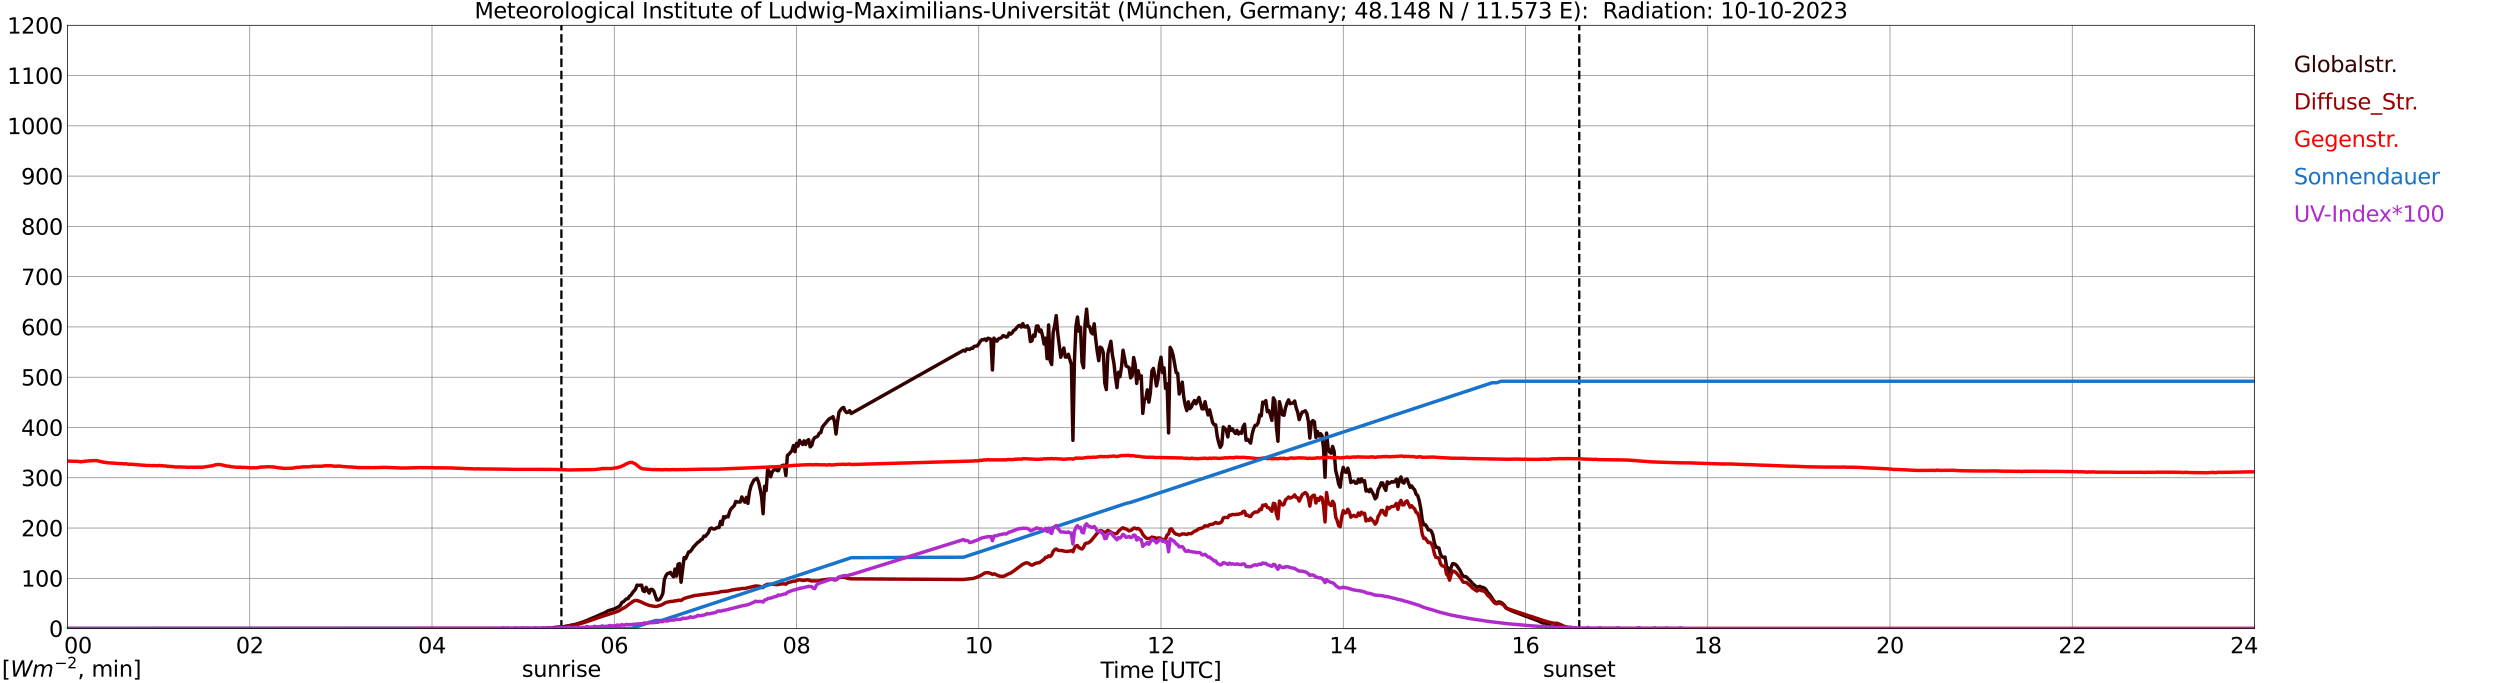 <?xml version="1.0" encoding="utf-8" standalone="no"?>
<!DOCTYPE svg PUBLIC "-//W3C//DTD SVG 1.1//EN"
  "http://www.w3.org/Graphics/SVG/1.1/DTD/svg11.dtd">
<svg xmlns:xlink="http://www.w3.org/1999/xlink" width="1085.4pt" height="296.64pt" viewBox="0 0 1085.4 296.64" xmlns="http://www.w3.org/2000/svg" version="1.1">
 <defs>
  <style type="text/css">*{stroke-linejoin: round; stroke-linecap: butt}</style>
 </defs>
 <g id="figure_1">
  <g id="patch_1">
   <path d="M 0 296.64 
L 1085.4 296.64 
L 1085.4 0 
L 0 0 
z
" style="fill: #ffffff"/>
  </g>
  <g id="axes_1">
   <g id="patch_2">
    <path d="M 29.306 272.909 
L 978.814 272.909 
L 978.814 10.976 
L 29.306 10.976 
z
" style="fill: #ffffff"/>
   </g>
   <g id="patch_3">
    <path d="M 978.814 272.909 
L 978.814 272.909 
L 978.814 10.976 
L 978.814 10.976 
z
" clip-path="url(#pcd19e1e00e)" style="fill: #d3d3d3; opacity: 0.25; stroke: #d3d3d3; stroke-linejoin: miter"/>
   </g>
   <g id="matplotlib.axis_1">
    <g id="xtick_1">
     <g id="line2d_1">
      <path d="M 29.306 272.909 
L 29.306 10.976 
" clip-path="url(#pcd19e1e00e)" style="fill: none; stroke: #808080; stroke-width: 0.3; stroke-linecap: square"/>
     </g>
     <g id="line2d_2"/>
     <g id="text_1">
      <!--    00 -->
      <g transform="translate(18.733 283.627) scale(0.095 -0.095)">
       <defs>
        <path id="DejaVuSans-20" transform="scale(0.016)"/>
        <path id="DejaVuSans-30" d="M 2034 4250 
Q 1547 4250 1301 3770 
Q 1056 3291 1056 2328 
Q 1056 1369 1301 889 
Q 1547 409 2034 409 
Q 2525 409 2770 889 
Q 3016 1369 3016 2328 
Q 3016 3291 2770 3770 
Q 2525 4250 2034 4250 
z
M 2034 4750 
Q 2819 4750 3233 4129 
Q 3647 3509 3647 2328 
Q 3647 1150 3233 529 
Q 2819 -91 2034 -91 
Q 1250 -91 836 529 
Q 422 1150 422 2328 
Q 422 3509 836 4129 
Q 1250 4750 2034 4750 
z
" transform="scale(0.016)"/>
       </defs>
       <use xlink:href="#DejaVuSans-20"/>
       <use xlink:href="#DejaVuSans-20" transform="translate(31.787 0)"/>
       <use xlink:href="#DejaVuSans-20" transform="translate(63.574 0)"/>
       <use xlink:href="#DejaVuSans-30" transform="translate(95.361 0)"/>
       <use xlink:href="#DejaVuSans-30" transform="translate(158.984 0)"/>
      </g>
     </g>
    </g>
    <g id="xtick_2">
     <g id="line2d_3">
      <path d="M 108.431 272.909 
L 108.431 10.976 
" clip-path="url(#pcd19e1e00e)" style="fill: none; stroke: #808080; stroke-width: 0.3; stroke-linecap: square"/>
     </g>
     <g id="line2d_4"/>
     <g id="text_2">
      <!-- 02 -->
      <g transform="translate(102.387 283.627) scale(0.095 -0.095)">
       <defs>
        <path id="DejaVuSans-32" d="M 1228 531 
L 3431 531 
L 3431 0 
L 469 0 
L 469 531 
Q 828 903 1448 1529 
Q 2069 2156 2228 2338 
Q 2531 2678 2651 2914 
Q 2772 3150 2772 3378 
Q 2772 3750 2511 3984 
Q 2250 4219 1831 4219 
Q 1534 4219 1204 4116 
Q 875 4013 500 3803 
L 500 4441 
Q 881 4594 1212 4672 
Q 1544 4750 1819 4750 
Q 2544 4750 2975 4387 
Q 3406 4025 3406 3419 
Q 3406 3131 3298 2873 
Q 3191 2616 2906 2266 
Q 2828 2175 2409 1742 
Q 1991 1309 1228 531 
z
" transform="scale(0.016)"/>
       </defs>
       <use xlink:href="#DejaVuSans-30"/>
       <use xlink:href="#DejaVuSans-32" transform="translate(63.623 0)"/>
      </g>
     </g>
    </g>
    <g id="xtick_3">
     <g id="line2d_5">
      <path d="M 187.557 272.909 
L 187.557 10.976 
" clip-path="url(#pcd19e1e00e)" style="fill: none; stroke: #808080; stroke-width: 0.3; stroke-linecap: square"/>
     </g>
     <g id="line2d_6"/>
     <g id="text_3">
      <!-- 04 -->
      <g transform="translate(181.513 283.627) scale(0.095 -0.095)">
       <defs>
        <path id="DejaVuSans-34" d="M 2419 4116 
L 825 1625 
L 2419 1625 
L 2419 4116 
z
M 2253 4666 
L 3047 4666 
L 3047 1625 
L 3713 1625 
L 3713 1100 
L 3047 1100 
L 3047 0 
L 2419 0 
L 2419 1100 
L 313 1100 
L 313 1709 
L 2253 4666 
z
" transform="scale(0.016)"/>
       </defs>
       <use xlink:href="#DejaVuSans-30"/>
       <use xlink:href="#DejaVuSans-34" transform="translate(63.623 0)"/>
      </g>
     </g>
    </g>
    <g id="xtick_4">
     <g id="line2d_7">
      <path d="M 266.683 272.909 
L 266.683 10.976 
" clip-path="url(#pcd19e1e00e)" style="fill: none; stroke: #808080; stroke-width: 0.3; stroke-linecap: square"/>
     </g>
     <g id="line2d_8"/>
     <g id="text_4">
      <!-- 06 -->
      <g transform="translate(260.638 283.627) scale(0.095 -0.095)">
       <defs>
        <path id="DejaVuSans-36" d="M 2113 2584 
Q 1688 2584 1439 2293 
Q 1191 2003 1191 1497 
Q 1191 994 1439 701 
Q 1688 409 2113 409 
Q 2538 409 2786 701 
Q 3034 994 3034 1497 
Q 3034 2003 2786 2293 
Q 2538 2584 2113 2584 
z
M 3366 4563 
L 3366 3988 
Q 3128 4100 2886 4159 
Q 2644 4219 2406 4219 
Q 1781 4219 1451 3797 
Q 1122 3375 1075 2522 
Q 1259 2794 1537 2939 
Q 1816 3084 2150 3084 
Q 2853 3084 3261 2657 
Q 3669 2231 3669 1497 
Q 3669 778 3244 343 
Q 2819 -91 2113 -91 
Q 1303 -91 875 529 
Q 447 1150 447 2328 
Q 447 3434 972 4092 
Q 1497 4750 2381 4750 
Q 2619 4750 2861 4703 
Q 3103 4656 3366 4563 
z
" transform="scale(0.016)"/>
       </defs>
       <use xlink:href="#DejaVuSans-30"/>
       <use xlink:href="#DejaVuSans-36" transform="translate(63.623 0)"/>
      </g>
     </g>
    </g>
    <g id="xtick_5">
     <g id="line2d_9">
      <path d="M 345.808 272.909 
L 345.808 10.976 
" clip-path="url(#pcd19e1e00e)" style="fill: none; stroke: #808080; stroke-width: 0.3; stroke-linecap: square"/>
     </g>
     <g id="line2d_10"/>
     <g id="text_5">
      <!-- 08 -->
      <g transform="translate(339.764 283.627) scale(0.095 -0.095)">
       <defs>
        <path id="DejaVuSans-38" d="M 2034 2216 
Q 1584 2216 1326 1975 
Q 1069 1734 1069 1313 
Q 1069 891 1326 650 
Q 1584 409 2034 409 
Q 2484 409 2743 651 
Q 3003 894 3003 1313 
Q 3003 1734 2745 1975 
Q 2488 2216 2034 2216 
z
M 1403 2484 
Q 997 2584 770 2862 
Q 544 3141 544 3541 
Q 544 4100 942 4425 
Q 1341 4750 2034 4750 
Q 2731 4750 3128 4425 
Q 3525 4100 3525 3541 
Q 3525 3141 3298 2862 
Q 3072 2584 2669 2484 
Q 3125 2378 3379 2068 
Q 3634 1759 3634 1313 
Q 3634 634 3220 271 
Q 2806 -91 2034 -91 
Q 1263 -91 848 271 
Q 434 634 434 1313 
Q 434 1759 690 2068 
Q 947 2378 1403 2484 
z
M 1172 3481 
Q 1172 3119 1398 2916 
Q 1625 2713 2034 2713 
Q 2441 2713 2670 2916 
Q 2900 3119 2900 3481 
Q 2900 3844 2670 4047 
Q 2441 4250 2034 4250 
Q 1625 4250 1398 4047 
Q 1172 3844 1172 3481 
z
" transform="scale(0.016)"/>
       </defs>
       <use xlink:href="#DejaVuSans-30"/>
       <use xlink:href="#DejaVuSans-38" transform="translate(63.623 0)"/>
      </g>
     </g>
    </g>
    <g id="xtick_6">
     <g id="line2d_11">
      <path d="M 424.934 272.909 
L 424.934 10.976 
" clip-path="url(#pcd19e1e00e)" style="fill: none; stroke: #808080; stroke-width: 0.3; stroke-linecap: square"/>
     </g>
     <g id="line2d_12"/>
     <g id="text_6">
      <!-- 10 -->
      <g transform="translate(418.89 283.627) scale(0.095 -0.095)">
       <defs>
        <path id="DejaVuSans-31" d="M 794 531 
L 1825 531 
L 1825 4091 
L 703 3866 
L 703 4441 
L 1819 4666 
L 2450 4666 
L 2450 531 
L 3481 531 
L 3481 0 
L 794 0 
L 794 531 
z
" transform="scale(0.016)"/>
       </defs>
       <use xlink:href="#DejaVuSans-31"/>
       <use xlink:href="#DejaVuSans-30" transform="translate(63.623 0)"/>
      </g>
     </g>
    </g>
    <g id="xtick_7">
     <g id="line2d_13">
      <path d="M 504.06 272.909 
L 504.06 10.976 
" clip-path="url(#pcd19e1e00e)" style="fill: none; stroke: #808080; stroke-width: 0.3; stroke-linecap: square"/>
     </g>
     <g id="line2d_14"/>
     <g id="text_7">
      <!-- 12 -->
      <g transform="translate(498.015 283.627) scale(0.095 -0.095)">
       <use xlink:href="#DejaVuSans-31"/>
       <use xlink:href="#DejaVuSans-32" transform="translate(63.623 0)"/>
      </g>
     </g>
    </g>
    <g id="xtick_8">
     <g id="line2d_15">
      <path d="M 583.185 272.909 
L 583.185 10.976 
" clip-path="url(#pcd19e1e00e)" style="fill: none; stroke: #808080; stroke-width: 0.3; stroke-linecap: square"/>
     </g>
     <g id="line2d_16"/>
     <g id="text_8">
      <!-- 14 -->
      <g transform="translate(577.141 283.627) scale(0.095 -0.095)">
       <use xlink:href="#DejaVuSans-31"/>
       <use xlink:href="#DejaVuSans-34" transform="translate(63.623 0)"/>
      </g>
     </g>
    </g>
    <g id="xtick_9">
     <g id="line2d_17">
      <path d="M 662.311 272.909 
L 662.311 10.976 
" clip-path="url(#pcd19e1e00e)" style="fill: none; stroke: #808080; stroke-width: 0.3; stroke-linecap: square"/>
     </g>
     <g id="line2d_18"/>
     <g id="text_9">
      <!-- 16 -->
      <g transform="translate(656.267 283.627) scale(0.095 -0.095)">
       <use xlink:href="#DejaVuSans-31"/>
       <use xlink:href="#DejaVuSans-36" transform="translate(63.623 0)"/>
      </g>
     </g>
    </g>
    <g id="xtick_10">
     <g id="line2d_19">
      <path d="M 741.437 272.909 
L 741.437 10.976 
" clip-path="url(#pcd19e1e00e)" style="fill: none; stroke: #808080; stroke-width: 0.3; stroke-linecap: square"/>
     </g>
     <g id="line2d_20"/>
     <g id="text_10">
      <!-- 18 -->
      <g transform="translate(735.392 283.627) scale(0.095 -0.095)">
       <use xlink:href="#DejaVuSans-31"/>
       <use xlink:href="#DejaVuSans-38" transform="translate(63.623 0)"/>
      </g>
     </g>
    </g>
    <g id="xtick_11">
     <g id="line2d_21">
      <path d="M 820.562 272.909 
L 820.562 10.976 
" clip-path="url(#pcd19e1e00e)" style="fill: none; stroke: #808080; stroke-width: 0.3; stroke-linecap: square"/>
     </g>
     <g id="line2d_22"/>
     <g id="text_11">
      <!-- 20 -->
      <g transform="translate(814.518 283.627) scale(0.095 -0.095)">
       <use xlink:href="#DejaVuSans-32"/>
       <use xlink:href="#DejaVuSans-30" transform="translate(63.623 0)"/>
      </g>
     </g>
    </g>
    <g id="xtick_12">
     <g id="line2d_23">
      <path d="M 899.688 272.909 
L 899.688 10.976 
" clip-path="url(#pcd19e1e00e)" style="fill: none; stroke: #808080; stroke-width: 0.3; stroke-linecap: square"/>
     </g>
     <g id="line2d_24"/>
     <g id="text_12">
      <!-- 22 -->
      <g transform="translate(893.644 283.627) scale(0.095 -0.095)">
       <use xlink:href="#DejaVuSans-32"/>
       <use xlink:href="#DejaVuSans-32" transform="translate(63.623 0)"/>
      </g>
     </g>
    </g>
    <g id="xtick_13">
     <g id="line2d_25">
      <path d="M 978.814 272.909 
L 978.814 10.976 
" clip-path="url(#pcd19e1e00e)" style="fill: none; stroke: #808080; stroke-width: 0.3; stroke-linecap: square"/>
     </g>
     <g id="line2d_26"/>
     <g id="text_13">
      <!-- 24    -->
      <g transform="translate(968.241 283.627) scale(0.095 -0.095)">
       <use xlink:href="#DejaVuSans-32"/>
       <use xlink:href="#DejaVuSans-34" transform="translate(63.623 0)"/>
       <use xlink:href="#DejaVuSans-20" transform="translate(127.246 0)"/>
       <use xlink:href="#DejaVuSans-20" transform="translate(159.033 0)"/>
       <use xlink:href="#DejaVuSans-20" transform="translate(190.82 0)"/>
      </g>
     </g>
    </g>
    <g id="text_14">
     <!-- Time [UTC] -->
     <g transform="translate(477.806 294.322) scale(0.095 -0.095)">
      <defs>
       <path id="DejaVuSans-54" d="M -19 4666 
L 3928 4666 
L 3928 4134 
L 2272 4134 
L 2272 0 
L 1638 0 
L 1638 4134 
L -19 4134 
L -19 4666 
z
" transform="scale(0.016)"/>
       <path id="DejaVuSans-69" d="M 603 3500 
L 1178 3500 
L 1178 0 
L 603 0 
L 603 3500 
z
M 603 4863 
L 1178 4863 
L 1178 4134 
L 603 4134 
L 603 4863 
z
" transform="scale(0.016)"/>
       <path id="DejaVuSans-6d" d="M 3328 2828 
Q 3544 3216 3844 3400 
Q 4144 3584 4550 3584 
Q 5097 3584 5394 3201 
Q 5691 2819 5691 2113 
L 5691 0 
L 5113 0 
L 5113 2094 
Q 5113 2597 4934 2840 
Q 4756 3084 4391 3084 
Q 3944 3084 3684 2787 
Q 3425 2491 3425 1978 
L 3425 0 
L 2847 0 
L 2847 2094 
Q 2847 2600 2669 2842 
Q 2491 3084 2119 3084 
Q 1678 3084 1418 2786 
Q 1159 2488 1159 1978 
L 1159 0 
L 581 0 
L 581 3500 
L 1159 3500 
L 1159 2956 
Q 1356 3278 1631 3431 
Q 1906 3584 2284 3584 
Q 2666 3584 2933 3390 
Q 3200 3197 3328 2828 
z
" transform="scale(0.016)"/>
       <path id="DejaVuSans-65" d="M 3597 1894 
L 3597 1613 
L 953 1613 
Q 991 1019 1311 708 
Q 1631 397 2203 397 
Q 2534 397 2845 478 
Q 3156 559 3463 722 
L 3463 178 
Q 3153 47 2828 -22 
Q 2503 -91 2169 -91 
Q 1331 -91 842 396 
Q 353 884 353 1716 
Q 353 2575 817 3079 
Q 1281 3584 2069 3584 
Q 2775 3584 3186 3129 
Q 3597 2675 3597 1894 
z
M 3022 2063 
Q 3016 2534 2758 2815 
Q 2500 3097 2075 3097 
Q 1594 3097 1305 2825 
Q 1016 2553 972 2059 
L 3022 2063 
z
" transform="scale(0.016)"/>
       <path id="DejaVuSans-5b" d="M 550 4863 
L 1875 4863 
L 1875 4416 
L 1125 4416 
L 1125 -397 
L 1875 -397 
L 1875 -844 
L 550 -844 
L 550 4863 
z
" transform="scale(0.016)"/>
       <path id="DejaVuSans-55" d="M 556 4666 
L 1191 4666 
L 1191 1831 
Q 1191 1081 1462 751 
Q 1734 422 2344 422 
Q 2950 422 3222 751 
Q 3494 1081 3494 1831 
L 3494 4666 
L 4128 4666 
L 4128 1753 
Q 4128 841 3676 375 
Q 3225 -91 2344 -91 
Q 1459 -91 1007 375 
Q 556 841 556 1753 
L 556 4666 
z
" transform="scale(0.016)"/>
       <path id="DejaVuSans-43" d="M 4122 4306 
L 4122 3641 
Q 3803 3938 3442 4084 
Q 3081 4231 2675 4231 
Q 1875 4231 1450 3742 
Q 1025 3253 1025 2328 
Q 1025 1406 1450 917 
Q 1875 428 2675 428 
Q 3081 428 3442 575 
Q 3803 722 4122 1019 
L 4122 359 
Q 3791 134 3420 21 
Q 3050 -91 2638 -91 
Q 1578 -91 968 557 
Q 359 1206 359 2328 
Q 359 3453 968 4101 
Q 1578 4750 2638 4750 
Q 3056 4750 3426 4639 
Q 3797 4528 4122 4306 
z
" transform="scale(0.016)"/>
       <path id="DejaVuSans-5d" d="M 1947 4863 
L 1947 -844 
L 622 -844 
L 622 -397 
L 1369 -397 
L 1369 4416 
L 622 4416 
L 622 4863 
L 1947 4863 
z
" transform="scale(0.016)"/>
      </defs>
      <use xlink:href="#DejaVuSans-54"/>
      <use xlink:href="#DejaVuSans-69" transform="translate(57.959 0)"/>
      <use xlink:href="#DejaVuSans-6d" transform="translate(85.742 0)"/>
      <use xlink:href="#DejaVuSans-65" transform="translate(183.154 0)"/>
      <use xlink:href="#DejaVuSans-20" transform="translate(244.678 0)"/>
      <use xlink:href="#DejaVuSans-5b" transform="translate(276.465 0)"/>
      <use xlink:href="#DejaVuSans-55" transform="translate(315.479 0)"/>
      <use xlink:href="#DejaVuSans-54" transform="translate(388.672 0)"/>
      <use xlink:href="#DejaVuSans-43" transform="translate(443.881 0)"/>
      <use xlink:href="#DejaVuSans-5d" transform="translate(513.705 0)"/>
     </g>
    </g>
   </g>
   <g id="matplotlib.axis_2">
    <g id="ytick_1">
     <g id="line2d_27">
      <path d="M 29.306 272.909 
L 978.814 272.909 
" clip-path="url(#pcd19e1e00e)" style="fill: none; stroke: #808080; stroke-width: 0.3; stroke-linecap: square"/>
     </g>
     <g id="line2d_28"/>
     <g id="text_15">
      <!-- 0 -->
      <g transform="translate(21.261 276.518) scale(0.095 -0.095)">
       <use xlink:href="#DejaVuSans-30"/>
      </g>
     </g>
    </g>
    <g id="ytick_2">
     <g id="line2d_29">
      <path d="M 29.306 251.081 
L 978.814 251.081 
" clip-path="url(#pcd19e1e00e)" style="fill: none; stroke: #808080; stroke-width: 0.3; stroke-linecap: square"/>
     </g>
     <g id="line2d_30"/>
     <g id="text_16">
      <!-- 100 -->
      <g transform="translate(9.173 254.69) scale(0.095 -0.095)">
       <use xlink:href="#DejaVuSans-31"/>
       <use xlink:href="#DejaVuSans-30" transform="translate(63.623 0)"/>
       <use xlink:href="#DejaVuSans-30" transform="translate(127.246 0)"/>
      </g>
     </g>
    </g>
    <g id="ytick_3">
     <g id="line2d_31">
      <path d="M 29.306 229.253 
L 978.814 229.253 
" clip-path="url(#pcd19e1e00e)" style="fill: none; stroke: #808080; stroke-width: 0.3; stroke-linecap: square"/>
     </g>
     <g id="line2d_32"/>
     <g id="text_17">
      <!-- 200 -->
      <g transform="translate(9.173 232.863) scale(0.095 -0.095)">
       <use xlink:href="#DejaVuSans-32"/>
       <use xlink:href="#DejaVuSans-30" transform="translate(63.623 0)"/>
       <use xlink:href="#DejaVuSans-30" transform="translate(127.246 0)"/>
      </g>
     </g>
    </g>
    <g id="ytick_4">
     <g id="line2d_33">
      <path d="M 29.306 207.426 
L 978.814 207.426 
" clip-path="url(#pcd19e1e00e)" style="fill: none; stroke: #808080; stroke-width: 0.3; stroke-linecap: square"/>
     </g>
     <g id="line2d_34"/>
     <g id="text_18">
      <!-- 300 -->
      <g transform="translate(9.173 211.035) scale(0.095 -0.095)">
       <defs>
        <path id="DejaVuSans-33" d="M 2597 2516 
Q 3050 2419 3304 2112 
Q 3559 1806 3559 1356 
Q 3559 666 3084 287 
Q 2609 -91 1734 -91 
Q 1441 -91 1130 -33 
Q 819 25 488 141 
L 488 750 
Q 750 597 1062 519 
Q 1375 441 1716 441 
Q 2309 441 2620 675 
Q 2931 909 2931 1356 
Q 2931 1769 2642 2001 
Q 2353 2234 1838 2234 
L 1294 2234 
L 1294 2753 
L 1863 2753 
Q 2328 2753 2575 2939 
Q 2822 3125 2822 3475 
Q 2822 3834 2567 4026 
Q 2313 4219 1838 4219 
Q 1578 4219 1281 4162 
Q 984 4106 628 3988 
L 628 4550 
Q 988 4650 1302 4700 
Q 1616 4750 1894 4750 
Q 2613 4750 3031 4423 
Q 3450 4097 3450 3541 
Q 3450 3153 3228 2886 
Q 3006 2619 2597 2516 
z
" transform="scale(0.016)"/>
       </defs>
       <use xlink:href="#DejaVuSans-33"/>
       <use xlink:href="#DejaVuSans-30" transform="translate(63.623 0)"/>
       <use xlink:href="#DejaVuSans-30" transform="translate(127.246 0)"/>
      </g>
     </g>
    </g>
    <g id="ytick_5">
     <g id="line2d_35">
      <path d="M 29.306 185.598 
L 978.814 185.598 
" clip-path="url(#pcd19e1e00e)" style="fill: none; stroke: #808080; stroke-width: 0.3; stroke-linecap: square"/>
     </g>
     <g id="line2d_36"/>
     <g id="text_19">
      <!-- 400 -->
      <g transform="translate(9.173 189.207) scale(0.095 -0.095)">
       <use xlink:href="#DejaVuSans-34"/>
       <use xlink:href="#DejaVuSans-30" transform="translate(63.623 0)"/>
       <use xlink:href="#DejaVuSans-30" transform="translate(127.246 0)"/>
      </g>
     </g>
    </g>
    <g id="ytick_6">
     <g id="line2d_37">
      <path d="M 29.306 163.77 
L 978.814 163.77 
" clip-path="url(#pcd19e1e00e)" style="fill: none; stroke: #808080; stroke-width: 0.3; stroke-linecap: square"/>
     </g>
     <g id="line2d_38"/>
     <g id="text_20">
      <!-- 500 -->
      <g transform="translate(9.173 167.379) scale(0.095 -0.095)">
       <defs>
        <path id="DejaVuSans-35" d="M 691 4666 
L 3169 4666 
L 3169 4134 
L 1269 4134 
L 1269 2991 
Q 1406 3038 1543 3061 
Q 1681 3084 1819 3084 
Q 2600 3084 3056 2656 
Q 3513 2228 3513 1497 
Q 3513 744 3044 326 
Q 2575 -91 1722 -91 
Q 1428 -91 1123 -41 
Q 819 9 494 109 
L 494 744 
Q 775 591 1075 516 
Q 1375 441 1709 441 
Q 2250 441 2565 725 
Q 2881 1009 2881 1497 
Q 2881 1984 2565 2268 
Q 2250 2553 1709 2553 
Q 1456 2553 1204 2497 
Q 953 2441 691 2322 
L 691 4666 
z
" transform="scale(0.016)"/>
       </defs>
       <use xlink:href="#DejaVuSans-35"/>
       <use xlink:href="#DejaVuSans-30" transform="translate(63.623 0)"/>
       <use xlink:href="#DejaVuSans-30" transform="translate(127.246 0)"/>
      </g>
     </g>
    </g>
    <g id="ytick_7">
     <g id="line2d_39">
      <path d="M 29.306 141.942 
L 978.814 141.942 
" clip-path="url(#pcd19e1e00e)" style="fill: none; stroke: #808080; stroke-width: 0.3; stroke-linecap: square"/>
     </g>
     <g id="line2d_40"/>
     <g id="text_21">
      <!-- 600 -->
      <g transform="translate(9.173 145.551) scale(0.095 -0.095)">
       <use xlink:href="#DejaVuSans-36"/>
       <use xlink:href="#DejaVuSans-30" transform="translate(63.623 0)"/>
       <use xlink:href="#DejaVuSans-30" transform="translate(127.246 0)"/>
      </g>
     </g>
    </g>
    <g id="ytick_8">
     <g id="line2d_41">
      <path d="M 29.306 120.114 
L 978.814 120.114 
" clip-path="url(#pcd19e1e00e)" style="fill: none; stroke: #808080; stroke-width: 0.3; stroke-linecap: square"/>
     </g>
     <g id="line2d_42"/>
     <g id="text_22">
      <!-- 700 -->
      <g transform="translate(9.173 123.724) scale(0.095 -0.095)">
       <defs>
        <path id="DejaVuSans-37" d="M 525 4666 
L 3525 4666 
L 3525 4397 
L 1831 0 
L 1172 0 
L 2766 4134 
L 525 4134 
L 525 4666 
z
" transform="scale(0.016)"/>
       </defs>
       <use xlink:href="#DejaVuSans-37"/>
       <use xlink:href="#DejaVuSans-30" transform="translate(63.623 0)"/>
       <use xlink:href="#DejaVuSans-30" transform="translate(127.246 0)"/>
      </g>
     </g>
    </g>
    <g id="ytick_9">
     <g id="line2d_43">
      <path d="M 29.306 98.287 
L 978.814 98.287 
" clip-path="url(#pcd19e1e00e)" style="fill: none; stroke: #808080; stroke-width: 0.3; stroke-linecap: square"/>
     </g>
     <g id="line2d_44"/>
     <g id="text_23">
      <!-- 800 -->
      <g transform="translate(9.173 101.896) scale(0.095 -0.095)">
       <use xlink:href="#DejaVuSans-38"/>
       <use xlink:href="#DejaVuSans-30" transform="translate(63.623 0)"/>
       <use xlink:href="#DejaVuSans-30" transform="translate(127.246 0)"/>
      </g>
     </g>
    </g>
    <g id="ytick_10">
     <g id="line2d_45">
      <path d="M 29.306 76.459 
L 978.814 76.459 
" clip-path="url(#pcd19e1e00e)" style="fill: none; stroke: #808080; stroke-width: 0.3; stroke-linecap: square"/>
     </g>
     <g id="line2d_46"/>
     <g id="text_24">
      <!-- 900 -->
      <g transform="translate(9.173 80.068) scale(0.095 -0.095)">
       <defs>
        <path id="DejaVuSans-39" d="M 703 97 
L 703 672 
Q 941 559 1184 500 
Q 1428 441 1663 441 
Q 2288 441 2617 861 
Q 2947 1281 2994 2138 
Q 2813 1869 2534 1725 
Q 2256 1581 1919 1581 
Q 1219 1581 811 2004 
Q 403 2428 403 3163 
Q 403 3881 828 4315 
Q 1253 4750 1959 4750 
Q 2769 4750 3195 4129 
Q 3622 3509 3622 2328 
Q 3622 1225 3098 567 
Q 2575 -91 1691 -91 
Q 1453 -91 1209 -44 
Q 966 3 703 97 
z
M 1959 2075 
Q 2384 2075 2632 2365 
Q 2881 2656 2881 3163 
Q 2881 3666 2632 3958 
Q 2384 4250 1959 4250 
Q 1534 4250 1286 3958 
Q 1038 3666 1038 3163 
Q 1038 2656 1286 2365 
Q 1534 2075 1959 2075 
z
" transform="scale(0.016)"/>
       </defs>
       <use xlink:href="#DejaVuSans-39"/>
       <use xlink:href="#DejaVuSans-30" transform="translate(63.623 0)"/>
       <use xlink:href="#DejaVuSans-30" transform="translate(127.246 0)"/>
      </g>
     </g>
    </g>
    <g id="ytick_11">
     <g id="line2d_47">
      <path d="M 29.306 54.631 
L 978.814 54.631 
" clip-path="url(#pcd19e1e00e)" style="fill: none; stroke: #808080; stroke-width: 0.3; stroke-linecap: square"/>
     </g>
     <g id="line2d_48"/>
     <g id="text_25">
      <!-- 1000 -->
      <g transform="translate(3.128 58.24) scale(0.095 -0.095)">
       <use xlink:href="#DejaVuSans-31"/>
       <use xlink:href="#DejaVuSans-30" transform="translate(63.623 0)"/>
       <use xlink:href="#DejaVuSans-30" transform="translate(127.246 0)"/>
       <use xlink:href="#DejaVuSans-30" transform="translate(190.869 0)"/>
      </g>
     </g>
    </g>
    <g id="ytick_12">
     <g id="line2d_49">
      <path d="M 29.306 32.803 
L 978.814 32.803 
" clip-path="url(#pcd19e1e00e)" style="fill: none; stroke: #808080; stroke-width: 0.3; stroke-linecap: square"/>
     </g>
     <g id="line2d_50"/>
     <g id="text_26">
      <!-- 1100 -->
      <g transform="translate(3.128 36.413) scale(0.095 -0.095)">
       <use xlink:href="#DejaVuSans-31"/>
       <use xlink:href="#DejaVuSans-31" transform="translate(63.623 0)"/>
       <use xlink:href="#DejaVuSans-30" transform="translate(127.246 0)"/>
       <use xlink:href="#DejaVuSans-30" transform="translate(190.869 0)"/>
      </g>
     </g>
    </g>
    <g id="ytick_13">
     <g id="line2d_51">
      <path d="M 29.306 10.976 
L 978.814 10.976 
" clip-path="url(#pcd19e1e00e)" style="fill: none; stroke: #808080; stroke-width: 0.3; stroke-linecap: square"/>
     </g>
     <g id="line2d_52"/>
     <g id="text_27">
      <!-- 1200 -->
      <g transform="translate(3.128 14.585) scale(0.095 -0.095)">
       <use xlink:href="#DejaVuSans-31"/>
       <use xlink:href="#DejaVuSans-32" transform="translate(63.623 0)"/>
       <use xlink:href="#DejaVuSans-30" transform="translate(127.246 0)"/>
       <use xlink:href="#DejaVuSans-30" transform="translate(190.869 0)"/>
      </g>
     </g>
    </g>
   </g>
   <g id="line2d_53">
    <path d="M 243.736 272.909 
L 243.736 10.976 
" clip-path="url(#pcd19e1e00e)" style="fill: none; stroke-dasharray: 3.7,1.6; stroke-dashoffset: 0; stroke: #000000"/>
   </g>
   <g id="line2d_54">
    <path d="M 685.653 272.909 
L 685.653 10.976 
" clip-path="url(#pcd19e1e00e)" style="fill: none; stroke-dasharray: 3.7,1.6; stroke-dashoffset: 0; stroke: #000000"/>
   </g>
   <g id="line2d_55">
    <path d="M 29.306 272.909 
L 235.692 272.909 
L 237.011 272.78 
L 244.923 272.053 
L 248.22 271.394 
L 249.539 271.141 
L 251.517 270.551 
L 253.495 269.892 
L 259.43 267.393 
L 260.748 266.769 
L 262.726 265.959 
L 264.045 265.166 
L 266.683 264.372 
L 268.002 263.73 
L 268.661 263.359 
L 269.32 262.835 
L 269.98 261.569 
L 270.639 261.283 
L 271.958 260 
L 272.617 259.965 
L 273.277 258.869 
L 273.936 258.378 
L 274.595 257.333 
L 275.914 255.796 
L 276.573 254.041 
L 277.233 254.159 
L 278.552 254.041 
L 279.211 256.523 
L 279.87 256.826 
L 280.53 254.986 
L 281.849 257.485 
L 282.508 255.881 
L 283.167 255.914 
L 283.827 256.606 
L 285.145 260.421 
L 285.805 260.506 
L 286.464 260.135 
L 287.124 259.105 
L 287.783 257.618 
L 288.442 251.677 
L 289.102 249.99 
L 289.761 249.027 
L 290.42 248.859 
L 291.08 248.486 
L 291.739 249.566 
L 292.399 250.428 
L 293.058 247.052 
L 293.717 250.09 
L 294.377 245.026 
L 295.036 244.672 
L 295.696 252.775 
L 297.014 242.055 
L 297.674 242.579 
L 298.992 239.624 
L 299.652 239.506 
L 300.311 238.661 
L 300.971 237.598 
L 302.949 235.487 
L 303.608 235.116 
L 304.267 234.357 
L 304.927 234.086 
L 305.586 232.752 
L 306.246 232.87 
L 307.564 231.233 
L 308.224 229.596 
L 308.883 229.258 
L 309.543 229.613 
L 310.202 229.699 
L 311.521 228.972 
L 312.18 229.022 
L 312.839 226.337 
L 313.499 227.738 
L 314.158 224.311 
L 314.818 224.835 
L 315.477 224.143 
L 316.136 224.397 
L 316.796 222.083 
L 317.455 220.852 
L 318.774 219.536 
L 319.433 217.711 
L 320.093 217.949 
L 321.411 217.964 
L 322.071 215.753 
L 322.73 217.104 
L 323.39 218.032 
L 324.049 215.956 
L 324.708 218.538 
L 325.368 213.644 
L 326.027 211.095 
L 326.686 209.608 
L 327.346 208.41 
L 328.665 207.65 
L 329.324 209.255 
L 329.983 212.14 
L 330.643 215.652 
L 331.302 223.03 
L 331.961 211.11 
L 332.621 213.018 
L 333.28 203.717 
L 333.94 204.73 
L 334.599 206.976 
L 335.258 204.883 
L 336.577 203.278 
L 337.236 204.223 
L 337.896 204.391 
L 338.555 202.907 
L 339.215 202.366 
L 339.874 201.995 
L 340.533 202.012 
L 341.193 206.452 
L 341.852 197.791 
L 342.512 197.201 
L 343.83 195.647 
L 344.49 193.436 
L 345.149 196.121 
L 345.808 192.491 
L 346.468 193.707 
L 347.127 191.19 
L 347.787 192.203 
L 348.446 192.997 
L 349.105 191.41 
L 349.765 192.98 
L 350.424 191.393 
L 351.083 190.869 
L 351.743 193.993 
L 352.402 193.419 
L 353.062 191.022 
L 353.721 189.976 
L 354.38 189.723 
L 355.04 189.35 
L 355.699 188.051 
L 356.359 187.848 
L 357.018 185.434 
L 359.655 182.21 
L 360.315 181.636 
L 360.974 181.433 
L 361.634 180.909 
L 362.293 182.987 
L 362.952 188.422 
L 363.612 183.088 
L 364.271 178.969 
L 364.93 177.989 
L 365.59 177.229 
L 366.249 176.893 
L 366.909 178.43 
L 367.568 179.121 
L 368.227 178.951 
L 368.887 178.277 
L 369.546 179.525 
L 418.34 152.059 
L 419 152.448 
L 419.659 151.536 
L 420.318 151.553 
L 420.978 151.721 
L 421.637 151.164 
L 422.297 151.215 
L 422.956 150.372 
L 424.275 150.202 
L 424.934 149.307 
L 425.593 148.194 
L 426.253 147.519 
L 426.912 147.519 
L 427.572 147.198 
L 428.231 147.855 
L 428.89 146.843 
L 429.55 147.028 
L 430.209 147.334 
L 430.869 160.636 
L 431.528 146.792 
L 432.187 147.602 
L 432.847 148.126 
L 433.506 147.096 
L 434.825 146.624 
L 435.484 145.712 
L 436.144 145.915 
L 436.803 146.354 
L 437.462 146.118 
L 438.122 144.581 
L 438.781 145.07 
L 439.44 144.514 
L 440.1 143.451 
L 440.759 143.147 
L 441.419 142.235 
L 442.078 141.525 
L 442.737 141.255 
L 443.397 142.014 
L 444.056 140.495 
L 444.716 141.896 
L 445.375 141.964 
L 446.034 141.425 
L 446.694 142.876 
L 447.353 148.279 
L 448.012 148.008 
L 448.672 145.459 
L 449.331 145.983 
L 449.991 141.593 
L 450.65 141.508 
L 451.309 143.974 
L 451.969 143.28 
L 452.628 145.747 
L 453.287 149.359 
L 453.947 146.81 
L 454.606 155.722 
L 455.266 141.087 
L 455.925 156.567 
L 456.584 158.254 
L 457.244 144.361 
L 457.903 141.407 
L 458.563 137.035 
L 459.222 144.599 
L 460.541 155.098 
L 461.2 152.904 
L 461.859 151.097 
L 462.519 155.03 
L 463.178 155.015 
L 463.838 153.799 
L 465.156 158.407 
L 465.816 191.175 
L 466.475 156.72 
L 467.134 141.643 
L 467.794 137.642 
L 468.453 143.839 
L 469.113 142.049 
L 469.772 157.259 
L 470.431 159.655 
L 471.091 140.63 
L 471.75 134.215 
L 472.409 141.661 
L 473.069 141.829 
L 473.728 144.311 
L 474.388 144.97 
L 475.047 140.58 
L 475.706 147.146 
L 476.366 152.548 
L 477.025 156.584 
L 477.685 150.708 
L 478.344 151.147 
L 479.003 153.107 
L 479.663 166.359 
L 480.322 169.144 
L 480.981 153.546 
L 482.3 148.176 
L 482.96 154.17 
L 483.619 157.715 
L 484.278 163.724 
L 484.938 168.282 
L 485.597 161.631 
L 486.256 163.556 
L 486.916 159.319 
L 487.575 152.059 
L 488.894 158.881 
L 490.213 159.601 
L 490.872 164.056 
L 491.532 163.111 
L 492.191 155.211 
L 492.85 158.317 
L 493.51 166.47 
L 494.169 160.967 
L 494.828 164.294 
L 495.488 163.178 
L 496.147 179.486 
L 496.807 173.527 
L 497.466 173.038 
L 498.125 169.24 
L 498.785 174.607 
L 499.444 170.574 
L 500.103 161.018 
L 500.763 159.937 
L 501.422 163.364 
L 502.082 167.585 
L 502.741 164.682 
L 503.4 158.283 
L 504.06 155.093 
L 504.719 161.762 
L 505.379 159.684 
L 506.038 168.631 
L 506.697 166.673 
L 507.357 187.962 
L 508.016 150.804 
L 508.675 152.038 
L 509.335 154.334 
L 510.654 161.795 
L 511.313 162.065 
L 511.972 171.063 
L 513.291 165.913 
L 513.95 172.497 
L 514.61 176.044 
L 515.269 178.27 
L 515.929 174.457 
L 516.588 177.428 
L 517.247 176.736 
L 517.907 175.013 
L 518.566 173.883 
L 519.226 175.317 
L 520.544 172.564 
L 521.863 177.511 
L 522.522 177.528 
L 523.182 174.404 
L 523.841 177.646 
L 524.501 180.163 
L 525.16 177.951 
L 526.479 183.487 
L 527.138 184.417 
L 527.797 184.45 
L 528.457 189.328 
L 529.116 192.181 
L 529.776 194.207 
L 530.435 193.058 
L 531.094 185.412 
L 531.754 185.986 
L 532.413 186.846 
L 533.073 189.684 
L 533.732 185.159 
L 534.391 186.881 
L 535.051 186.205 
L 535.71 187.37 
L 536.369 188.18 
L 537.029 186.864 
L 537.688 188.451 
L 538.348 187.623 
L 539.007 188.147 
L 539.666 185.395 
L 540.326 184.164 
L 540.985 191.168 
L 541.644 190.712 
L 542.963 192.384 
L 543.623 188.486 
L 544.282 186.087 
L 544.941 184.653 
L 545.601 184.602 
L 546.26 183.555 
L 546.919 180.128 
L 547.579 180.551 
L 548.238 174.575 
L 548.898 175.216 
L 549.557 173.933 
L 550.216 178.711 
L 550.876 178.255 
L 551.535 180.01 
L 552.195 182.524 
L 552.854 172.735 
L 553.513 174.018 
L 554.173 185.362 
L 554.832 191.574 
L 555.491 174.389 
L 556.81 180.095 
L 557.47 180.298 
L 558.129 176.989 
L 558.788 174.979 
L 559.448 173.612 
L 560.107 175.284 
L 560.766 175.046 
L 561.426 174.996 
L 562.085 174.101 
L 562.745 177.057 
L 563.404 178.997 
L 564.063 182.188 
L 564.723 180.313 
L 565.382 178.897 
L 566.042 178.726 
L 566.701 178.338 
L 567.36 179.418 
L 568.02 182.845 
L 568.679 190.19 
L 569.338 183.352 
L 569.998 182.61 
L 570.657 183.133 
L 571.317 189.937 
L 571.976 187.303 
L 572.635 189.328 
L 573.295 188.283 
L 573.954 189.092 
L 574.613 194.613 
L 575.273 207.19 
L 575.932 188.012 
L 576.592 194.359 
L 577.251 196.217 
L 577.91 196.774 
L 578.57 193.836 
L 579.229 195.964 
L 579.889 204.252 
L 580.548 206.801 
L 581.207 210.228 
L 581.867 211.494 
L 582.526 205.839 
L 583.185 202.918 
L 583.845 204.826 
L 584.504 205.096 
L 585.164 203.272 
L 585.823 205.535 
L 586.482 209.501 
L 587.142 209.098 
L 587.801 208.877 
L 588.46 209.789 
L 589.12 209.789 
L 589.779 208.032 
L 590.439 209.333 
L 591.098 207.864 
L 591.757 209.148 
L 592.417 208.692 
L 593.076 213.199 
L 593.736 212.675 
L 594.395 213.47 
L 595.054 212.354 
L 596.373 214.803 
L 597.032 216.558 
L 597.692 215.766 
L 598.351 212.472 
L 599.011 211.392 
L 599.67 209.619 
L 600.329 209.704 
L 600.989 211.662 
L 601.648 212.913 
L 602.307 209.198 
L 602.967 209.925 
L 604.286 209.13 
L 604.945 209.333 
L 605.604 208.927 
L 606.264 208.085 
L 606.923 211.241 
L 607.582 208.22 
L 608.242 207.072 
L 608.901 209.383 
L 609.561 209.739 
L 610.22 208.22 
L 610.879 207.949 
L 612.198 211.579 
L 612.858 210.97 
L 613.517 211.966 
L 614.176 212.642 
L 614.836 214.633 
L 615.495 215.107 
L 616.154 217.3 
L 616.814 220.66 
L 617.473 225.726 
L 618.133 227.869 
L 618.792 227.767 
L 619.451 228.662 
L 620.111 230.081 
L 620.77 230.098 
L 621.429 230.587 
L 622.089 232.207 
L 622.748 235.668 
L 623.408 237.559 
L 624.067 237.677 
L 624.726 237.947 
L 625.386 240.597 
L 626.045 241.713 
L 626.705 242.066 
L 627.364 241.83 
L 628.023 245.831 
L 628.683 246.742 
L 629.342 248.835 
L 630.001 246.353 
L 630.661 244.701 
L 631.32 244.784 
L 631.98 245.122 
L 632.639 245.797 
L 633.958 247.772 
L 634.617 249.191 
L 635.276 250.169 
L 636.595 250.439 
L 638.573 252.432 
L 639.233 253.225 
L 640.552 254.39 
L 641.211 254.997 
L 641.87 254.694 
L 642.53 254.593 
L 643.189 254.982 
L 643.848 255.065 
L 644.508 255.335 
L 645.167 255.994 
L 645.827 257.125 
L 647.145 258.644 
L 648.464 260.703 
L 649.123 261.395 
L 649.783 261.7 
L 650.442 261.362 
L 651.102 261.362 
L 651.761 261.615 
L 652.42 262.089 
L 653.08 262.746 
L 653.739 263.844 
L 654.399 264.265 
L 655.717 264.889 
L 656.377 265.228 
L 657.695 265.734 
L 660.333 266.729 
L 661.652 267.236 
L 667.586 269.449 
L 669.564 270.394 
L 674.18 272.049 
L 674.839 271.964 
L 675.499 271.743 
L 676.158 271.828 
L 678.136 272.808 
L 679.455 272.909 
L 978.154 272.909 
L 978.154 272.909 
" clip-path="url(#pcd19e1e00e)" style="fill: none; stroke: #330000; stroke-width: 1.5; stroke-linecap: square"/>
   </g>
   <g id="line2d_56">
    <path d="M 29.306 272.909 
L 236.351 272.835 
L 243.604 272.289 
L 246.901 271.828 
L 248.22 271.575 
L 249.539 271.366 
L 250.858 271.029 
L 253.495 270.316 
L 255.473 269.646 
L 256.792 269.224 
L 260.089 268.05 
L 268.002 265.49 
L 268.661 265.195 
L 269.98 264.398 
L 271.298 263.726 
L 274.595 261.248 
L 275.255 260.871 
L 275.914 260.703 
L 276.573 260.703 
L 277.892 261.124 
L 279.87 262.089 
L 281.189 262.593 
L 281.849 262.844 
L 283.167 263.097 
L 284.486 263.307 
L 285.145 263.265 
L 287.124 262.676 
L 289.102 261.585 
L 291.08 261.124 
L 292.399 261.039 
L 293.058 260.829 
L 293.717 260.871 
L 294.377 260.62 
L 295.036 260.578 
L 295.696 260.703 
L 297.014 259.823 
L 298.992 259.234 
L 300.311 258.9 
L 301.63 258.564 
L 302.949 258.396 
L 312.18 257.178 
L 312.839 256.883 
L 314.818 256.717 
L 316.136 256.59 
L 318.114 256.086 
L 318.774 256.045 
L 319.433 255.877 
L 321.411 255.667 
L 322.071 255.499 
L 323.39 255.499 
L 328.005 254.408 
L 329.324 254.491 
L 329.983 254.659 
L 330.643 255.036 
L 331.302 255.121 
L 331.961 254.24 
L 333.28 253.652 
L 336.577 253.735 
L 337.236 253.862 
L 338.555 253.652 
L 339.215 253.484 
L 340.533 253.484 
L 341.193 253.652 
L 341.852 253.063 
L 344.49 252.308 
L 345.149 252.351 
L 345.808 252.057 
L 347.127 251.679 
L 348.446 252.015 
L 349.765 251.889 
L 350.424 251.721 
L 351.083 251.806 
L 351.743 252.098 
L 352.402 252.266 
L 353.062 252.183 
L 355.04 252.225 
L 356.359 252.057 
L 357.018 251.806 
L 360.315 251.384 
L 361.634 251.553 
L 362.293 251.762 
L 362.952 251.762 
L 364.271 250.756 
L 364.93 250.588 
L 366.249 250.588 
L 367.568 250.924 
L 368.227 251.133 
L 369.546 251.302 
L 418.34 251.594 
L 419.659 251.426 
L 422.297 251.175 
L 423.615 250.797 
L 425.593 249.957 
L 427.572 248.741 
L 428.89 248.615 
L 430.209 248.951 
L 430.869 249.411 
L 431.528 249.119 
L 432.187 249.37 
L 433.506 250.001 
L 434.165 250.169 
L 435.484 250.21 
L 436.144 250.042 
L 437.462 249.37 
L 438.122 249.034 
L 438.781 248.824 
L 440.1 247.901 
L 444.056 244.963 
L 445.375 244.376 
L 446.034 244.376 
L 446.694 244.627 
L 447.353 245.172 
L 448.012 245.382 
L 448.672 245.131 
L 449.331 244.712 
L 449.991 244.458 
L 451.309 244.249 
L 453.287 242.821 
L 453.947 241.94 
L 454.606 241.983 
L 455.266 241.311 
L 455.925 241.603 
L 456.584 240.975 
L 457.244 239.421 
L 457.903 238.665 
L 458.563 238.329 
L 459.222 238.875 
L 460.541 239.043 
L 461.2 239.002 
L 461.859 239.255 
L 463.178 239.421 
L 464.497 239.255 
L 465.156 239.043 
L 465.816 239.547 
L 466.475 237.91 
L 467.134 237.028 
L 467.794 236.86 
L 468.453 237.784 
L 469.772 238.373 
L 470.431 237.574 
L 471.091 236.105 
L 471.75 235.813 
L 472.409 235.727 
L 473.069 235.308 
L 473.728 234.721 
L 476.366 231.488 
L 477.685 230.356 
L 478.344 230.48 
L 479.663 231.235 
L 480.322 230.858 
L 480.981 230.27 
L 483.619 231.739 
L 484.278 231.739 
L 484.938 231.571 
L 485.597 230.607 
L 486.916 229.474 
L 487.575 229.138 
L 488.235 229.515 
L 488.894 229.642 
L 490.213 230.471 
L 490.872 230.303 
L 491.532 229.926 
L 492.191 229.295 
L 492.85 229.295 
L 493.51 229.631 
L 494.169 229.421 
L 494.828 229.926 
L 495.488 230.639 
L 496.147 232.023 
L 497.466 233.492 
L 498.125 233.787 
L 498.785 233.828 
L 499.444 233.619 
L 500.103 233.156 
L 500.763 233.368 
L 501.422 233.409 
L 502.082 233.87 
L 502.741 233.577 
L 503.4 233.536 
L 504.06 233.787 
L 504.719 234.627 
L 505.379 234.206 
L 506.038 234.038 
L 506.697 232.318 
L 507.357 231.814 
L 508.016 229.758 
L 508.675 229.631 
L 509.335 230.681 
L 509.994 231.478 
L 510.654 231.94 
L 511.313 232.023 
L 511.972 232.359 
L 512.632 232.15 
L 513.291 231.772 
L 514.61 231.899 
L 515.269 232.065 
L 515.929 231.687 
L 517.247 231.687 
L 518.566 230.639 
L 519.226 230.471 
L 520.544 229.548 
L 521.863 229.253 
L 522.522 228.876 
L 523.182 228.245 
L 523.841 228.413 
L 524.501 228.371 
L 525.16 227.743 
L 526.479 227.616 
L 527.797 226.819 
L 528.457 227.153 
L 529.116 227.153 
L 529.776 226.988 
L 530.435 226.483 
L 531.094 224.888 
L 531.754 224.637 
L 533.073 224.72 
L 533.732 223.67 
L 534.391 223.67 
L 535.051 223.377 
L 536.369 223.419 
L 537.029 223.251 
L 537.688 223.292 
L 538.348 223 
L 539.007 222.956 
L 539.666 222.076 
L 540.326 221.991 
L 540.985 223.755 
L 541.644 223.628 
L 542.304 224.174 
L 542.963 224.259 
L 543.623 223.251 
L 544.282 222.663 
L 544.941 222.286 
L 545.601 222.327 
L 546.26 222.159 
L 546.919 221.068 
L 547.579 221.277 
L 548.238 219.304 
L 548.898 219.472 
L 549.557 219.053 
L 550.216 220.354 
L 550.876 220.439 
L 552.195 221.991 
L 552.854 218.507 
L 553.513 218.717 
L 554.173 223.251 
L 554.832 225.265 
L 555.491 217.543 
L 556.151 218.549 
L 556.81 219.304 
L 557.47 218.968 
L 558.129 216.953 
L 558.788 216.493 
L 559.448 215.779 
L 560.107 216.24 
L 560.766 215.989 
L 561.426 215.611 
L 562.085 214.856 
L 562.745 215.947 
L 563.404 216.157 
L 564.063 217.543 
L 565.382 214.771 
L 566.701 213.847 
L 567.36 214.393 
L 568.02 216.115 
L 568.679 219.725 
L 569.338 215.906 
L 569.998 215.148 
L 570.657 214.982 
L 571.317 218.381 
L 571.976 216.493 
L 572.635 217.207 
L 573.295 215.779 
L 573.954 216.115 
L 574.613 219.472 
L 575.273 226.608 
L 575.932 213.847 
L 576.592 217.92 
L 577.251 218.968 
L 577.91 219.514 
L 578.57 217.626 
L 579.229 218.717 
L 579.889 224.425 
L 580.548 226.062 
L 581.207 228.245 
L 581.867 228.708 
L 582.526 224.469 
L 583.185 221.697 
L 583.845 222.746 
L 584.504 222.537 
L 585.164 221.068 
L 585.823 222.242 
L 586.482 224.552 
L 587.142 224.047 
L 587.801 223.755 
L 588.46 224.259 
L 589.12 224.215 
L 589.779 222.705 
L 590.439 223.713 
L 591.098 222.369 
L 591.757 223.124 
L 592.417 222.832 
L 593.076 226.189 
L 593.736 225.516 
L 594.395 225.979 
L 595.054 224.929 
L 595.714 225.77 
L 596.373 226.398 
L 597.032 227.575 
L 597.692 226.651 
L 598.351 224.174 
L 599.011 223.124 
L 599.67 221.614 
L 600.329 221.614 
L 600.989 223.083 
L 601.648 223.67 
L 602.307 220.228 
L 602.967 220.858 
L 603.626 220.271 
L 604.286 219.894 
L 604.945 219.935 
L 605.604 219.472 
L 606.264 218.59 
L 606.923 221.151 
L 607.582 218.507 
L 608.242 217.248 
L 608.901 219.221 
L 609.561 219.18 
L 610.22 217.877 
L 610.879 217.458 
L 612.198 220.228 
L 612.858 219.557 
L 613.517 220.396 
L 614.176 220.941 
L 614.836 222.495 
L 615.495 222.788 
L 616.154 224.761 
L 616.814 227.867 
L 617.473 231.855 
L 618.133 233.745 
L 618.792 233.66 
L 620.111 235.592 
L 620.77 235.424 
L 621.429 236.011 
L 622.089 237.439 
L 622.748 240.418 
L 623.408 242.014 
L 624.726 242.223 
L 625.386 244.701 
L 626.045 245.624 
L 626.705 245.834 
L 627.364 245.707 
L 628.023 249.276 
L 628.683 249.99 
L 629.342 251.878 
L 630.001 249.402 
L 630.661 247.933 
L 631.32 248.058 
L 631.98 248.436 
L 633.958 250.703 
L 635.276 252.76 
L 636.595 252.886 
L 638.573 254.523 
L 639.233 255.279 
L 641.211 256.621 
L 641.87 256.202 
L 642.53 256.075 
L 643.189 256.455 
L 643.848 256.497 
L 644.508 256.789 
L 645.167 257.42 
L 645.827 258.385 
L 647.145 259.561 
L 648.464 261.323 
L 649.123 261.953 
L 649.783 262.163 
L 650.442 261.868 
L 651.102 261.868 
L 651.761 262.036 
L 653.08 262.877 
L 653.739 263.8 
L 655.058 264.429 
L 662.97 267.074 
L 663.63 267.325 
L 664.949 267.661 
L 666.927 268.375 
L 667.586 268.543 
L 668.905 269.047 
L 670.224 269.425 
L 671.542 269.886 
L 674.839 270.643 
L 675.499 270.558 
L 676.158 270.643 
L 677.477 271.145 
L 678.796 271.817 
L 680.114 272.195 
L 682.752 272.614 
L 685.389 272.909 
L 978.154 272.909 
L 978.154 272.909 
" clip-path="url(#pcd19e1e00e)" style="fill: none; stroke: #990000; stroke-width: 1.5; stroke-linecap: square"/>
   </g>
   <g id="line2d_57">
    <path d="M 29.306 200.135 
L 31.284 200.24 
L 33.921 200.321 
L 35.24 200.519 
L 35.9 200.358 
L 37.218 200.229 
L 38.537 200.091 
L 41.834 199.928 
L 45.131 200.713 
L 45.79 200.727 
L 46.45 200.899 
L 52.384 201.29 
L 53.043 201.27 
L 53.703 201.419 
L 54.362 201.325 
L 56.34 201.626 
L 57 201.521 
L 58.978 201.722 
L 63.594 202.086 
L 64.912 202.093 
L 65.572 202.167 
L 66.89 202.108 
L 68.209 202.202 
L 68.869 202.089 
L 71.506 202.3 
L 72.166 202.316 
L 72.825 202.501 
L 73.484 202.438 
L 74.144 202.575 
L 74.803 202.545 
L 76.122 202.75 
L 78.1 202.726 
L 82.056 202.894 
L 83.375 202.796 
L 84.034 202.874 
L 85.353 202.831 
L 87.991 202.844 
L 89.309 202.632 
L 92.606 202.139 
L 93.266 201.864 
L 94.584 201.667 
L 95.903 201.748 
L 98.541 202.366 
L 99.2 202.366 
L 100.519 202.656 
L 103.156 202.874 
L 104.475 202.84 
L 105.135 202.955 
L 105.794 202.898 
L 109.091 203.121 
L 111.728 203.077 
L 113.047 202.791 
L 114.366 202.754 
L 116.344 202.63 
L 118.982 202.757 
L 121.619 203.182 
L 122.278 203.191 
L 122.938 203.359 
L 126.894 203.265 
L 128.872 202.901 
L 129.532 202.944 
L 130.85 202.757 
L 132.169 202.667 
L 134.147 202.652 
L 136.125 202.42 
L 139.422 202.425 
L 140.741 202.272 
L 141.4 202.182 
L 142.719 202.25 
L 143.379 202.163 
L 145.357 202.414 
L 147.335 202.342 
L 149.313 202.606 
L 153.269 202.791 
L 153.929 202.912 
L 154.588 202.883 
L 155.247 203.016 
L 162.501 203.029 
L 165.138 202.949 
L 167.116 202.916 
L 169.094 202.977 
L 174.37 203.202 
L 176.348 203.187 
L 182.282 203.018 
L 186.898 203.064 
L 187.557 202.968 
L 188.216 203.115 
L 195.47 203.152 
L 206.679 203.599 
L 207.339 203.538 
L 209.317 203.588 
L 217.229 203.673 
L 218.548 203.676 
L 221.845 203.752 
L 223.164 203.782 
L 233.054 203.782 
L 240.967 203.813 
L 244.264 203.918 
L 246.901 204.036 
L 258.111 203.857 
L 260.748 203.579 
L 261.408 203.416 
L 263.386 203.405 
L 265.364 203.431 
L 268.002 203.04 
L 269.32 202.645 
L 270.639 202.115 
L 271.958 201.36 
L 273.277 200.834 
L 273.936 200.755 
L 274.595 200.799 
L 275.914 201.488 
L 277.892 203.062 
L 278.552 203.387 
L 279.211 203.566 
L 283.167 203.881 
L 285.145 203.896 
L 286.464 203.922 
L 287.783 203.983 
L 288.442 203.868 
L 289.761 203.911 
L 291.08 203.948 
L 291.739 203.872 
L 293.717 203.918 
L 295.036 203.887 
L 296.355 203.9 
L 297.014 203.833 
L 297.674 203.896 
L 298.992 203.841 
L 302.949 203.75 
L 304.267 203.719 
L 311.521 203.678 
L 327.346 203.062 
L 330.643 202.883 
L 331.961 202.868 
L 335.258 202.685 
L 336.577 202.647 
L 340.533 202.462 
L 344.49 202.065 
L 349.765 201.801 
L 351.743 201.731 
L 353.062 201.807 
L 353.721 201.698 
L 357.018 201.827 
L 357.677 201.763 
L 358.996 201.912 
L 360.315 201.698 
L 360.974 201.903 
L 364.271 201.598 
L 364.93 201.643 
L 366.249 201.521 
L 366.909 201.641 
L 368.227 201.56 
L 368.887 201.477 
L 369.546 201.678 
L 422.956 200.144 
L 423.615 200.03 
L 424.275 200.107 
L 424.934 200.011 
L 425.593 199.784 
L 426.253 199.915 
L 426.912 199.694 
L 428.231 199.674 
L 428.89 199.528 
L 429.55 199.648 
L 436.803 199.666 
L 437.462 199.498 
L 438.781 199.522 
L 439.44 199.574 
L 440.759 199.378 
L 442.737 199.295 
L 443.397 199.397 
L 444.056 199.107 
L 450.65 199.439 
L 451.969 199.334 
L 452.628 199.33 
L 453.287 199.164 
L 453.947 199.225 
L 454.606 199.129 
L 455.925 199.164 
L 456.584 199.076 
L 457.244 199.192 
L 458.563 199.135 
L 459.222 199.247 
L 459.881 199.199 
L 461.859 199.391 
L 463.178 199.251 
L 464.497 199.212 
L 465.156 199.181 
L 465.816 199.375 
L 467.134 198.819 
L 467.794 198.945 
L 468.453 198.867 
L 469.772 198.937 
L 471.75 198.649 
L 472.409 198.544 
L 473.069 198.625 
L 474.388 198.505 
L 475.706 198.513 
L 477.685 198.184 
L 479.003 198.273 
L 480.322 198.238 
L 480.981 198.339 
L 481.641 198.09 
L 482.3 198.16 
L 483.619 197.944 
L 484.278 198.153 
L 484.938 198.216 
L 486.916 197.782 
L 490.213 197.703 
L 490.872 197.933 
L 491.532 197.784 
L 493.51 198.114 
L 494.169 198.077 
L 496.147 198.417 
L 496.807 198.391 
L 497.466 198.509 
L 500.763 198.509 
L 501.422 198.638 
L 503.4 198.625 
L 505.379 198.668 
L 510.654 198.777 
L 513.291 198.828 
L 513.95 198.969 
L 515.269 198.956 
L 516.588 199.105 
L 517.247 198.928 
L 517.907 198.965 
L 518.566 199.114 
L 519.226 199.063 
L 519.885 199.155 
L 523.182 198.915 
L 524.501 199.1 
L 525.16 198.862 
L 525.819 199.061 
L 526.479 198.889 
L 527.797 198.887 
L 529.116 199.039 
L 531.094 198.887 
L 531.754 198.734 
L 533.073 198.817 
L 533.732 198.649 
L 535.051 198.71 
L 535.71 198.769 
L 536.369 198.522 
L 538.348 198.601 
L 540.326 198.574 
L 541.644 198.777 
L 542.304 198.701 
L 542.963 198.841 
L 543.623 198.847 
L 544.941 199.033 
L 545.601 199.138 
L 547.579 199.033 
L 548.238 198.847 
L 548.898 198.95 
L 549.557 198.908 
L 550.216 199.118 
L 551.535 199.015 
L 552.195 199.194 
L 553.513 199.074 
L 554.173 199.057 
L 554.832 199.199 
L 555.491 199.004 
L 556.151 198.969 
L 556.81 199.083 
L 557.47 198.906 
L 558.129 199.179 
L 559.448 199.061 
L 560.766 198.76 
L 561.426 198.954 
L 562.085 198.867 
L 562.745 198.93 
L 563.404 198.771 
L 566.042 198.817 
L 568.02 199.046 
L 568.679 198.897 
L 569.338 199.024 
L 571.317 198.893 
L 571.976 198.718 
L 572.635 198.852 
L 573.295 198.845 
L 573.954 198.625 
L 574.613 198.635 
L 575.273 198.806 
L 575.932 198.529 
L 577.91 198.644 
L 578.57 198.782 
L 581.207 198.725 
L 581.867 198.849 
L 583.185 198.688 
L 583.845 198.659 
L 584.504 198.496 
L 585.164 198.452 
L 585.823 198.633 
L 587.801 198.374 
L 588.46 198.526 
L 589.12 198.343 
L 593.736 198.487 
L 595.054 198.43 
L 595.714 198.317 
L 597.032 198.566 
L 598.351 198.343 
L 599.67 198.343 
L 600.329 198.216 
L 600.989 198.284 
L 601.648 198.138 
L 602.967 198.319 
L 604.286 198.251 
L 605.604 198.232 
L 606.264 198.123 
L 606.923 198.177 
L 607.582 198.026 
L 608.901 198 
L 609.561 198.275 
L 610.22 198.057 
L 610.879 198.208 
L 611.539 198.109 
L 612.198 198.256 
L 613.517 198.208 
L 614.836 198.491 
L 615.495 198.446 
L 616.154 198.264 
L 616.814 198.288 
L 617.473 198.557 
L 622.089 198.422 
L 624.726 198.625 
L 630.661 198.937 
L 635.936 198.959 
L 637.255 199.079 
L 638.573 199.081 
L 655.058 199.397 
L 657.695 199.314 
L 661.652 199.393 
L 662.311 199.286 
L 662.97 199.426 
L 668.246 199.443 
L 670.224 199.325 
L 672.202 199.406 
L 673.521 199.236 
L 674.18 199.151 
L 674.839 199.238 
L 676.817 199.111 
L 678.796 199.148 
L 680.114 199.094 
L 685.389 199.179 
L 688.027 199.314 
L 689.346 199.351 
L 691.983 199.48 
L 692.643 199.389 
L 693.961 199.539 
L 706.49 199.725 
L 709.786 199.965 
L 710.446 199.969 
L 711.105 200.102 
L 714.402 200.305 
L 717.04 200.532 
L 728.909 200.923 
L 733.524 200.958 
L 736.162 201.061 
L 748.031 201.445 
L 749.349 201.44 
L 751.327 201.432 
L 757.262 201.678 
L 759.899 201.722 
L 761.878 201.829 
L 763.856 201.923 
L 767.153 202.008 
L 777.043 202.401 
L 778.362 202.392 
L 784.296 202.645 
L 785.615 202.667 
L 792.209 202.783 
L 796.825 202.783 
L 798.143 202.818 
L 800.781 202.774 
L 802.1 202.864 
L 803.419 202.844 
L 808.034 202.949 
L 809.353 203.088 
L 813.969 203.263 
L 819.244 203.545 
L 819.903 203.553 
L 820.562 203.684 
L 821.222 203.662 
L 821.881 203.809 
L 823.859 203.83 
L 832.431 204.247 
L 834.409 204.226 
L 839.684 204.202 
L 840.344 204.263 
L 841.003 204.082 
L 842.322 204.234 
L 844.959 204.195 
L 846.278 204.212 
L 847.597 204.138 
L 850.894 204.363 
L 860.125 204.498 
L 862.103 204.485 
L 864.082 204.47 
L 866.719 204.47 
L 869.357 204.56 
L 873.972 204.601 
L 875.95 204.636 
L 877.269 204.638 
L 877.929 204.749 
L 878.588 204.594 
L 886.5 204.627 
L 890.457 204.656 
L 893.094 204.656 
L 897.051 204.725 
L 901.666 204.776 
L 902.326 204.893 
L 902.985 204.817 
L 904.304 204.848 
L 905.622 204.915 
L 906.282 205.033 
L 906.941 204.865 
L 907.601 204.95 
L 908.919 204.865 
L 909.579 204.974 
L 916.832 205 
L 919.469 205.055 
L 922.766 205.044 
L 927.382 205.048 
L 929.36 205.04 
L 931.338 205.114 
L 931.998 205.014 
L 933.976 205.062 
L 934.635 205.033 
L 935.295 205.121 
L 935.954 205.005 
L 937.273 205.014 
L 943.207 204.998 
L 944.526 205.04 
L 945.845 205.024 
L 947.163 205.077 
L 947.823 205.162 
L 949.142 205.04 
L 950.46 205.166 
L 952.438 205.184 
L 957.054 205.234 
L 957.714 205.269 
L 959.032 205.201 
L 961.01 205.081 
L 961.67 205.219 
L 962.329 205.201 
L 962.989 205.027 
L 964.307 205.081 
L 970.901 204.979 
L 976.836 204.863 
L 978.154 204.863 
L 978.154 204.863 
" clip-path="url(#pcd19e1e00e)" style="fill: none; stroke: #ff0000; stroke-width: 1.5; stroke-linecap: square"/>
   </g>
   <g id="line2d_58">
    <path d="M 29.306 272.909 
L 273.936 272.909 
L 284.486 269.416 
L 287.124 269.416 
L 369.546 242.132 
L 418.34 241.913 
L 488.894 218.558 
L 490.872 218.121 
L 647.805 166.171 
L 649.783 166.171 
L 651.761 165.516 
L 978.154 165.516 
L 978.154 165.516 
" clip-path="url(#pcd19e1e00e)" style="fill: none; stroke: #1773cc; stroke-width: 1.5; stroke-linecap: square"/>
   </g>
   <g id="line2d_59">
    <path d="M 29.306 272.909 
L 217.889 272.821 
L 218.548 272.538 
L 219.207 272.778 
L 219.867 272.821 
L 220.526 272.581 
L 221.186 272.821 
L 223.164 272.821 
L 223.823 272.538 
L 224.482 272.778 
L 225.142 272.821 
L 225.801 272.691 
L 226.461 272.821 
L 227.12 272.625 
L 228.439 272.821 
L 229.098 272.56 
L 229.757 272.821 
L 231.736 272.821 
L 232.395 272.516 
L 233.054 272.8 
L 235.033 272.8 
L 235.692 272.494 
L 236.351 272.778 
L 238.329 272.778 
L 238.989 272.472 
L 239.648 272.756 
L 241.626 272.712 
L 242.286 272.45 
L 242.945 272.691 
L 243.604 272.363 
L 244.264 272.603 
L 246.242 272.625 
L 246.901 272.298 
L 247.561 272.56 
L 249.539 272.516 
L 250.198 272.21 
L 250.858 272.472 
L 254.155 272.341 
L 254.814 271.992 
L 255.473 272.276 
L 257.451 272.232 
L 258.111 271.905 
L 258.77 272.145 
L 260.748 272.058 
L 261.408 271.73 
L 262.067 271.992 
L 264.045 271.861 
L 264.705 271.512 
L 265.364 271.752 
L 267.342 271.665 
L 268.002 271.337 
L 268.661 271.512 
L 269.32 271.534 
L 269.98 271.163 
L 270.639 271.403 
L 271.298 271.381 
L 271.958 271.075 
L 272.617 271.272 
L 279.211 270.704 
L 279.87 270.399 
L 280.53 270.595 
L 281.189 270.551 
L 281.849 270.18 
L 282.508 270.377 
L 283.827 270.311 
L 285.805 270.137 
L 286.464 269.744 
L 287.124 269.918 
L 287.783 269.875 
L 288.442 269.416 
L 289.102 269.613 
L 290.42 269.504 
L 291.08 269.089 
L 291.739 269.264 
L 293.058 269.154 
L 293.717 268.783 
L 294.377 268.914 
L 295.696 268.892 
L 296.355 268.369 
L 297.014 268.5 
L 298.333 268.369 
L 298.992 268.238 
L 299.652 267.779 
L 300.311 267.998 
L 300.971 268.019 
L 302.289 267.648 
L 302.949 267.168 
L 303.608 267.343 
L 304.927 267.168 
L 306.246 266.884 
L 306.905 266.382 
L 307.564 266.557 
L 310.861 265.88 
L 311.521 265.335 
L 312.18 265.225 
L 312.839 265.378 
L 314.158 264.963 
L 314.818 264.92 
L 322.071 263.064 
L 324.708 262.541 
L 326.027 261.995 
L 327.346 261.449 
L 328.005 260.991 
L 328.665 261.231 
L 329.983 261.1 
L 330.643 261.187 
L 331.302 261.406 
L 331.961 260.532 
L 332.621 260.38 
L 333.28 259.921 
L 335.258 259.485 
L 335.918 259.201 
L 337.236 258.874 
L 337.896 258.284 
L 338.555 258.459 
L 340.533 257.891 
L 341.193 257.848 
L 341.852 257.171 
L 344.49 256.145 
L 345.149 256.123 
L 345.808 255.796 
L 346.468 255.687 
L 347.127 255.425 
L 348.446 255.206 
L 351.083 254.573 
L 352.402 254.704 
L 353.062 255.381 
L 353.721 255.578 
L 354.38 254.202 
L 355.04 253.46 
L 359.655 251.845 
L 361.634 251.343 
L 362.293 251.365 
L 362.952 251.605 
L 363.612 250.95 
L 364.271 250.514 
L 366.249 249.924 
L 367.568 249.946 
L 368.227 249.837 
L 368.887 249.575 
L 369.546 249.488 
L 418.34 234.252 
L 419 234.754 
L 419.659 234.667 
L 420.318 234.798 
L 420.978 235.562 
L 422.297 235.256 
L 422.956 234.928 
L 424.275 234.492 
L 426.253 233.553 
L 428.231 233.139 
L 428.89 232.986 
L 429.55 233.029 
L 430.209 232.942 
L 430.869 234.754 
L 431.528 232.724 
L 432.847 232.571 
L 433.506 232.287 
L 436.144 231.72 
L 436.803 231.894 
L 438.122 231 
L 438.781 230.912 
L 441.419 229.843 
L 442.737 229.493 
L 443.397 229.493 
L 444.056 229.297 
L 444.716 229.384 
L 445.375 229.341 
L 446.034 229.472 
L 446.694 229.755 
L 447.353 230.454 
L 448.012 230.323 
L 448.672 229.864 
L 449.331 229.712 
L 449.991 229.166 
L 451.309 229.603 
L 451.969 229.559 
L 453.287 230.17 
L 453.947 229.362 
L 454.606 230.803 
L 455.266 229.297 
L 455.925 231.152 
L 456.584 231.611 
L 457.244 229.253 
L 458.563 228.14 
L 459.222 229.384 
L 459.881 230.083 
L 460.541 230.978 
L 461.2 230.934 
L 463.178 231.196 
L 463.838 230.956 
L 464.497 231.371 
L 465.156 231.458 
L 465.816 236.216 
L 466.475 230.607 
L 467.134 229.013 
L 467.794 228.249 
L 468.453 229.231 
L 469.113 228.926 
L 469.772 231.13 
L 470.431 231.327 
L 471.091 228.14 
L 471.75 227.42 
L 472.409 228.337 
L 473.069 228.533 
L 473.728 228.926 
L 474.388 228.991 
L 475.047 228.533 
L 475.706 229.341 
L 476.366 230.585 
L 477.025 230.825 
L 477.685 230.563 
L 478.344 231.327 
L 479.003 231.873 
L 479.663 233.837 
L 480.322 233.728 
L 480.981 231.676 
L 482.3 231.327 
L 482.96 232.222 
L 484.938 234.339 
L 485.597 233.357 
L 486.256 233.641 
L 486.916 232.942 
L 487.575 231.982 
L 488.235 232.484 
L 488.894 233.335 
L 490.213 232.92 
L 490.872 233.401 
L 491.532 233.204 
L 492.191 232.287 
L 492.85 232.44 
L 493.51 234.47 
L 494.169 233.422 
L 494.828 234.186 
L 495.488 234.252 
L 496.147 237.199 
L 496.807 236.456 
L 497.466 236.151 
L 498.125 235.54 
L 498.785 236.304 
L 500.103 234.23 
L 500.763 234.383 
L 501.422 234.928 
L 502.082 235.692 
L 502.741 235.103 
L 503.4 234.208 
L 504.06 234.317 
L 504.719 235.016 
L 505.379 234.688 
L 506.038 235.431 
L 506.697 235.169 
L 507.357 239.556 
L 508.016 233.903 
L 508.675 234.274 
L 509.994 235.278 
L 510.654 236.129 
L 511.313 236.5 
L 511.972 237.439 
L 513.291 237.286 
L 513.95 238.137 
L 514.61 239.25 
L 515.269 239.381 
L 515.929 239.032 
L 516.588 239.49 
L 517.247 239.469 
L 517.907 239.665 
L 518.566 239.621 
L 519.226 239.905 
L 520.544 239.883 
L 521.204 240.08 
L 521.863 240.887 
L 522.522 240.931 
L 523.182 240.647 
L 524.501 241.848 
L 525.16 241.87 
L 525.819 242.481 
L 526.479 242.917 
L 527.138 243.572 
L 527.797 243.507 
L 528.457 244.555 
L 529.776 245.275 
L 530.435 245.057 
L 531.094 244.271 
L 532.413 244.664 
L 533.073 245.078 
L 533.732 244.489 
L 534.391 244.947 
L 535.051 244.773 
L 536.369 245.078 
L 537.029 244.795 
L 537.688 245.035 
L 539.007 245.122 
L 539.666 244.816 
L 540.326 244.904 
L 540.985 245.973 
L 542.963 246.061 
L 544.282 245.406 
L 544.941 245.188 
L 545.601 245.406 
L 546.919 244.86 
L 547.579 245.057 
L 548.238 244.402 
L 548.898 244.62 
L 549.557 244.576 
L 550.216 245.209 
L 550.876 245.319 
L 551.535 245.668 
L 552.195 245.886 
L 552.854 245.013 
L 553.513 245.166 
L 554.173 246.366 
L 554.832 247.174 
L 555.491 245.515 
L 556.151 246.126 
L 556.81 246.388 
L 557.47 246.41 
L 558.129 246.039 
L 559.448 246.082 
L 560.107 246.388 
L 561.426 246.672 
L 562.085 246.737 
L 562.745 247.218 
L 564.063 247.981 
L 565.382 247.96 
L 566.701 248.287 
L 567.36 248.593 
L 568.02 249.095 
L 568.679 249.815 
L 569.338 249.575 
L 569.998 249.662 
L 570.657 249.881 
L 571.317 250.644 
L 571.976 250.601 
L 572.635 250.95 
L 573.295 250.819 
L 573.954 251.19 
L 574.613 251.801 
L 575.273 252.958 
L 575.932 251.649 
L 576.592 252.347 
L 577.251 252.522 
L 577.91 252.915 
L 578.57 252.98 
L 579.229 253.417 
L 579.889 254.224 
L 581.207 255.163 
L 581.867 255.316 
L 583.185 254.923 
L 583.845 255.163 
L 585.164 255.316 
L 587.142 255.992 
L 588.46 256.232 
L 589.12 256.385 
L 589.779 256.363 
L 590.439 256.56 
L 591.098 256.625 
L 591.757 256.844 
L 592.417 256.931 
L 593.076 257.367 
L 595.054 257.717 
L 597.032 258.372 
L 600.329 258.655 
L 601.648 259.026 
L 602.307 259.005 
L 604.945 259.703 
L 606.264 259.987 
L 606.923 260.271 
L 608.242 260.445 
L 609.561 260.904 
L 610.879 261.209 
L 614.836 262.431 
L 616.154 262.846 
L 618.133 263.697 
L 621.429 264.658 
L 625.386 265.88 
L 630.001 267.015 
L 633.298 267.67 
L 639.233 268.74 
L 646.486 269.831 
L 654.399 270.77 
L 664.949 271.708 
L 669.564 272.036 
L 670.224 271.774 
L 670.883 272.101 
L 676.817 272.385 
L 681.433 272.494 
L 682.092 272.254 
L 682.752 272.581 
L 685.389 272.647 
L 688.686 272.734 
L 689.346 272.407 
L 690.005 272.734 
L 692.643 272.778 
L 693.302 272.691 
L 693.961 272.778 
L 694.621 272.45 
L 695.28 272.778 
L 701.215 272.778 
L 702.533 272.494 
L 703.193 272.8 
L 710.446 272.821 
L 711.105 272.516 
L 711.765 272.516 
L 712.424 272.821 
L 717.699 272.821 
L 718.358 272.516 
L 719.018 272.821 
L 722.974 272.756 
L 723.633 272.56 
L 724.293 272.821 
L 728.909 272.821 
L 729.568 272.538 
L 730.227 272.821 
L 731.546 272.909 
L 978.154 272.909 
L 978.154 272.909 
" clip-path="url(#pcd19e1e00e)" style="fill: none; stroke: #b02bcc; stroke-width: 1.5; stroke-linecap: square"/>
   </g>
   <g id="patch_4">
    <path d="M 29.306 272.909 
L 29.306 10.976 
" style="fill: none; stroke: #000000; stroke-width: 0.3; stroke-linejoin: miter; stroke-linecap: square"/>
   </g>
   <g id="patch_5">
    <path d="M 978.814 272.909 
L 978.814 10.976 
" style="fill: none; stroke: #000000; stroke-width: 0.3; stroke-linejoin: miter; stroke-linecap: square"/>
   </g>
   <g id="patch_6">
    <path d="M 29.306 272.909 
L 978.814 272.909 
" style="fill: none; stroke: #000000; stroke-width: 0.3; stroke-linejoin: miter; stroke-linecap: square"/>
   </g>
   <g id="patch_7">
    <path d="M 29.306 10.976 
L 978.814 10.976 
" style="fill: none; stroke: #000000; stroke-width: 0.3; stroke-linejoin: miter; stroke-linecap: square"/>
   </g>
   <g id="text_28">
    <!-- sunrise -->
    <g transform="translate(226.572 293.863) scale(0.095 -0.095)">
     <defs>
      <path id="DejaVuSans-73" d="M 2834 3397 
L 2834 2853 
Q 2591 2978 2328 3040 
Q 2066 3103 1784 3103 
Q 1356 3103 1142 2972 
Q 928 2841 928 2578 
Q 928 2378 1081 2264 
Q 1234 2150 1697 2047 
L 1894 2003 
Q 2506 1872 2764 1633 
Q 3022 1394 3022 966 
Q 3022 478 2636 193 
Q 2250 -91 1575 -91 
Q 1294 -91 989 -36 
Q 684 19 347 128 
L 347 722 
Q 666 556 975 473 
Q 1284 391 1588 391 
Q 1994 391 2212 530 
Q 2431 669 2431 922 
Q 2431 1156 2273 1281 
Q 2116 1406 1581 1522 
L 1381 1569 
Q 847 1681 609 1914 
Q 372 2147 372 2553 
Q 372 3047 722 3315 
Q 1072 3584 1716 3584 
Q 2034 3584 2315 3537 
Q 2597 3491 2834 3397 
z
" transform="scale(0.016)"/>
      <path id="DejaVuSans-75" d="M 544 1381 
L 544 3500 
L 1119 3500 
L 1119 1403 
Q 1119 906 1312 657 
Q 1506 409 1894 409 
Q 2359 409 2629 706 
Q 2900 1003 2900 1516 
L 2900 3500 
L 3475 3500 
L 3475 0 
L 2900 0 
L 2900 538 
Q 2691 219 2414 64 
Q 2138 -91 1772 -91 
Q 1169 -91 856 284 
Q 544 659 544 1381 
z
M 1991 3584 
L 1991 3584 
z
" transform="scale(0.016)"/>
      <path id="DejaVuSans-6e" d="M 3513 2113 
L 3513 0 
L 2938 0 
L 2938 2094 
Q 2938 2591 2744 2837 
Q 2550 3084 2163 3084 
Q 1697 3084 1428 2787 
Q 1159 2491 1159 1978 
L 1159 0 
L 581 0 
L 581 3500 
L 1159 3500 
L 1159 2956 
Q 1366 3272 1645 3428 
Q 1925 3584 2291 3584 
Q 2894 3584 3203 3211 
Q 3513 2838 3513 2113 
z
" transform="scale(0.016)"/>
      <path id="DejaVuSans-72" d="M 2631 2963 
Q 2534 3019 2420 3045 
Q 2306 3072 2169 3072 
Q 1681 3072 1420 2755 
Q 1159 2438 1159 1844 
L 1159 0 
L 581 0 
L 581 3500 
L 1159 3500 
L 1159 2956 
Q 1341 3275 1631 3429 
Q 1922 3584 2338 3584 
Q 2397 3584 2469 3576 
Q 2541 3569 2628 3553 
L 2631 2963 
z
" transform="scale(0.016)"/>
     </defs>
     <use xlink:href="#DejaVuSans-73"/>
     <use xlink:href="#DejaVuSans-75" transform="translate(52.1 0)"/>
     <use xlink:href="#DejaVuSans-6e" transform="translate(115.479 0)"/>
     <use xlink:href="#DejaVuSans-72" transform="translate(178.857 0)"/>
     <use xlink:href="#DejaVuSans-69" transform="translate(219.971 0)"/>
     <use xlink:href="#DejaVuSans-73" transform="translate(247.754 0)"/>
     <use xlink:href="#DejaVuSans-65" transform="translate(299.854 0)"/>
    </g>
   </g>
   <g id="text_29">
    <!-- sunset -->
    <g transform="translate(669.899 293.863) scale(0.095 -0.095)">
     <defs>
      <path id="DejaVuSans-74" d="M 1172 4494 
L 1172 3500 
L 2356 3500 
L 2356 3053 
L 1172 3053 
L 1172 1153 
Q 1172 725 1289 603 
Q 1406 481 1766 481 
L 2356 481 
L 2356 0 
L 1766 0 
Q 1100 0 847 248 
Q 594 497 594 1153 
L 594 3053 
L 172 3053 
L 172 3500 
L 594 3500 
L 594 4494 
L 1172 4494 
z
" transform="scale(0.016)"/>
     </defs>
     <use xlink:href="#DejaVuSans-73"/>
     <use xlink:href="#DejaVuSans-75" transform="translate(52.1 0)"/>
     <use xlink:href="#DejaVuSans-6e" transform="translate(115.479 0)"/>
     <use xlink:href="#DejaVuSans-73" transform="translate(178.857 0)"/>
     <use xlink:href="#DejaVuSans-65" transform="translate(230.957 0)"/>
     <use xlink:href="#DejaVuSans-74" transform="translate(292.48 0)"/>
    </g>
   </g>
   <g id="text_30">
    <!-- [$Wm^{-2}$, min] -->
    <g transform="translate(0.821 293.863) scale(0.095 -0.095)">
     <defs>
      <path id="DejaVuSans-Oblique-57" d="M 616 4666 
L 1228 4666 
L 1453 697 
L 3213 4666 
L 3916 4666 
L 4147 697 
L 5888 4666 
L 6528 4666 
L 4453 0 
L 3659 0 
L 3444 3891 
L 1697 0 
L 903 0 
L 616 4666 
z
" transform="scale(0.016)"/>
      <path id="DejaVuSans-Oblique-6d" d="M 5747 2113 
L 5338 0 
L 4763 0 
L 5166 2094 
Q 5191 2228 5203 2325 
Q 5216 2422 5216 2491 
Q 5216 2772 5059 2928 
Q 4903 3084 4622 3084 
Q 4203 3084 3875 2770 
Q 3547 2456 3450 1953 
L 3066 0 
L 2491 0 
L 2900 2094 
Q 2925 2209 2937 2307 
Q 2950 2406 2950 2484 
Q 2950 2769 2794 2926 
Q 2638 3084 2363 3084 
Q 1938 3084 1609 2770 
Q 1281 2456 1184 1953 
L 800 0 
L 225 0 
L 909 3500 
L 1484 3500 
L 1375 2956 
Q 1609 3263 1923 3423 
Q 2238 3584 2597 3584 
Q 2978 3584 3223 3384 
Q 3469 3184 3519 2828 
Q 3781 3197 4126 3390 
Q 4472 3584 4856 3584 
Q 5306 3584 5551 3325 
Q 5797 3066 5797 2591 
Q 5797 2488 5784 2364 
Q 5772 2241 5747 2113 
z
" transform="scale(0.016)"/>
      <path id="DejaVuSans-2212" d="M 678 2272 
L 4684 2272 
L 4684 1741 
L 678 1741 
L 678 2272 
z
" transform="scale(0.016)"/>
      <path id="DejaVuSans-2c" d="M 750 794 
L 1409 794 
L 1409 256 
L 897 -744 
L 494 -744 
L 750 256 
L 750 794 
z
" transform="scale(0.016)"/>
     </defs>
     <use xlink:href="#DejaVuSans-5b" transform="translate(0 0.766)"/>
     <use xlink:href="#DejaVuSans-Oblique-57" transform="translate(39.014 0.766)"/>
     <use xlink:href="#DejaVuSans-Oblique-6d" transform="translate(137.891 0.766)"/>
     <use xlink:href="#DejaVuSans-2212" transform="translate(239.953 39.047) scale(0.7)"/>
     <use xlink:href="#DejaVuSans-32" transform="translate(298.605 39.047) scale(0.7)"/>
     <use xlink:href="#DejaVuSans-2c" transform="translate(345.875 0.766)"/>
     <use xlink:href="#DejaVuSans-20" transform="translate(377.663 0.766)"/>
     <use xlink:href="#DejaVuSans-6d" transform="translate(409.45 0.766)"/>
     <use xlink:href="#DejaVuSans-69" transform="translate(506.862 0.766)"/>
     <use xlink:href="#DejaVuSans-6e" transform="translate(534.645 0.766)"/>
     <use xlink:href="#DejaVuSans-5d" transform="translate(598.024 0.766)"/>
    </g>
   </g>
   <g id="text_31">
    <!-- Globalstr. -->
    <g style="fill: #330000" transform="translate(995.905 31.291) scale(0.095 -0.095)">
     <defs>
      <path id="DejaVuSans-47" d="M 3809 666 
L 3809 1919 
L 2778 1919 
L 2778 2438 
L 4434 2438 
L 4434 434 
Q 4069 175 3628 42 
Q 3188 -91 2688 -91 
Q 1594 -91 976 548 
Q 359 1188 359 2328 
Q 359 3472 976 4111 
Q 1594 4750 2688 4750 
Q 3144 4750 3555 4637 
Q 3966 4525 4313 4306 
L 4313 3634 
Q 3963 3931 3569 4081 
Q 3175 4231 2741 4231 
Q 1884 4231 1454 3753 
Q 1025 3275 1025 2328 
Q 1025 1384 1454 906 
Q 1884 428 2741 428 
Q 3075 428 3337 486 
Q 3600 544 3809 666 
z
" transform="scale(0.016)"/>
      <path id="DejaVuSans-6c" d="M 603 4863 
L 1178 4863 
L 1178 0 
L 603 0 
L 603 4863 
z
" transform="scale(0.016)"/>
      <path id="DejaVuSans-6f" d="M 1959 3097 
Q 1497 3097 1228 2736 
Q 959 2375 959 1747 
Q 959 1119 1226 758 
Q 1494 397 1959 397 
Q 2419 397 2687 759 
Q 2956 1122 2956 1747 
Q 2956 2369 2687 2733 
Q 2419 3097 1959 3097 
z
M 1959 3584 
Q 2709 3584 3137 3096 
Q 3566 2609 3566 1747 
Q 3566 888 3137 398 
Q 2709 -91 1959 -91 
Q 1206 -91 779 398 
Q 353 888 353 1747 
Q 353 2609 779 3096 
Q 1206 3584 1959 3584 
z
" transform="scale(0.016)"/>
      <path id="DejaVuSans-62" d="M 3116 1747 
Q 3116 2381 2855 2742 
Q 2594 3103 2138 3103 
Q 1681 3103 1420 2742 
Q 1159 2381 1159 1747 
Q 1159 1113 1420 752 
Q 1681 391 2138 391 
Q 2594 391 2855 752 
Q 3116 1113 3116 1747 
z
M 1159 2969 
Q 1341 3281 1617 3432 
Q 1894 3584 2278 3584 
Q 2916 3584 3314 3078 
Q 3713 2572 3713 1747 
Q 3713 922 3314 415 
Q 2916 -91 2278 -91 
Q 1894 -91 1617 61 
Q 1341 213 1159 525 
L 1159 0 
L 581 0 
L 581 4863 
L 1159 4863 
L 1159 2969 
z
" transform="scale(0.016)"/>
      <path id="DejaVuSans-61" d="M 2194 1759 
Q 1497 1759 1228 1600 
Q 959 1441 959 1056 
Q 959 750 1161 570 
Q 1363 391 1709 391 
Q 2188 391 2477 730 
Q 2766 1069 2766 1631 
L 2766 1759 
L 2194 1759 
z
M 3341 1997 
L 3341 0 
L 2766 0 
L 2766 531 
Q 2569 213 2275 61 
Q 1981 -91 1556 -91 
Q 1019 -91 701 211 
Q 384 513 384 1019 
Q 384 1609 779 1909 
Q 1175 2209 1959 2209 
L 2766 2209 
L 2766 2266 
Q 2766 2663 2505 2880 
Q 2244 3097 1772 3097 
Q 1472 3097 1187 3025 
Q 903 2953 641 2809 
L 641 3341 
Q 956 3463 1253 3523 
Q 1550 3584 1831 3584 
Q 2591 3584 2966 3190 
Q 3341 2797 3341 1997 
z
" transform="scale(0.016)"/>
      <path id="DejaVuSans-2e" d="M 684 794 
L 1344 794 
L 1344 0 
L 684 0 
L 684 794 
z
" transform="scale(0.016)"/>
     </defs>
     <use xlink:href="#DejaVuSans-47"/>
     <use xlink:href="#DejaVuSans-6c" transform="translate(77.49 0)"/>
     <use xlink:href="#DejaVuSans-6f" transform="translate(105.273 0)"/>
     <use xlink:href="#DejaVuSans-62" transform="translate(166.455 0)"/>
     <use xlink:href="#DejaVuSans-61" transform="translate(229.932 0)"/>
     <use xlink:href="#DejaVuSans-6c" transform="translate(291.211 0)"/>
     <use xlink:href="#DejaVuSans-73" transform="translate(318.994 0)"/>
     <use xlink:href="#DejaVuSans-74" transform="translate(371.094 0)"/>
     <use xlink:href="#DejaVuSans-72" transform="translate(410.303 0)"/>
     <use xlink:href="#DejaVuSans-2e" transform="translate(442.291 0)"/>
    </g>
   </g>
   <g id="text_32">
    <!-- Diffuse_Str. -->
    <g style="fill: #990000" transform="translate(995.905 47.531) scale(0.095 -0.095)">
     <defs>
      <path id="DejaVuSans-44" d="M 1259 4147 
L 1259 519 
L 2022 519 
Q 2988 519 3436 956 
Q 3884 1394 3884 2338 
Q 3884 3275 3436 3711 
Q 2988 4147 2022 4147 
L 1259 4147 
z
M 628 4666 
L 1925 4666 
Q 3281 4666 3915 4102 
Q 4550 3538 4550 2338 
Q 4550 1131 3912 565 
Q 3275 0 1925 0 
L 628 0 
L 628 4666 
z
" transform="scale(0.016)"/>
      <path id="DejaVuSans-66" d="M 2375 4863 
L 2375 4384 
L 1825 4384 
Q 1516 4384 1395 4259 
Q 1275 4134 1275 3809 
L 1275 3500 
L 2222 3500 
L 2222 3053 
L 1275 3053 
L 1275 0 
L 697 0 
L 697 3053 
L 147 3053 
L 147 3500 
L 697 3500 
L 697 3744 
Q 697 4328 969 4595 
Q 1241 4863 1831 4863 
L 2375 4863 
z
" transform="scale(0.016)"/>
      <path id="DejaVuSans-5f" d="M 3263 -1063 
L 3263 -1509 
L -63 -1509 
L -63 -1063 
L 3263 -1063 
z
" transform="scale(0.016)"/>
      <path id="DejaVuSans-53" d="M 3425 4513 
L 3425 3897 
Q 3066 4069 2747 4153 
Q 2428 4238 2131 4238 
Q 1616 4238 1336 4038 
Q 1056 3838 1056 3469 
Q 1056 3159 1242 3001 
Q 1428 2844 1947 2747 
L 2328 2669 
Q 3034 2534 3370 2195 
Q 3706 1856 3706 1288 
Q 3706 609 3251 259 
Q 2797 -91 1919 -91 
Q 1588 -91 1214 -16 
Q 841 59 441 206 
L 441 856 
Q 825 641 1194 531 
Q 1563 422 1919 422 
Q 2459 422 2753 634 
Q 3047 847 3047 1241 
Q 3047 1584 2836 1778 
Q 2625 1972 2144 2069 
L 1759 2144 
Q 1053 2284 737 2584 
Q 422 2884 422 3419 
Q 422 4038 858 4394 
Q 1294 4750 2059 4750 
Q 2388 4750 2728 4690 
Q 3069 4631 3425 4513 
z
" transform="scale(0.016)"/>
     </defs>
     <use xlink:href="#DejaVuSans-44"/>
     <use xlink:href="#DejaVuSans-69" transform="translate(77.002 0)"/>
     <use xlink:href="#DejaVuSans-66" transform="translate(104.785 0)"/>
     <use xlink:href="#DejaVuSans-66" transform="translate(139.99 0)"/>
     <use xlink:href="#DejaVuSans-75" transform="translate(175.195 0)"/>
     <use xlink:href="#DejaVuSans-73" transform="translate(238.574 0)"/>
     <use xlink:href="#DejaVuSans-65" transform="translate(290.674 0)"/>
     <use xlink:href="#DejaVuSans-5f" transform="translate(352.197 0)"/>
     <use xlink:href="#DejaVuSans-53" transform="translate(402.197 0)"/>
     <use xlink:href="#DejaVuSans-74" transform="translate(465.674 0)"/>
     <use xlink:href="#DejaVuSans-72" transform="translate(504.883 0)"/>
     <use xlink:href="#DejaVuSans-2e" transform="translate(536.871 0)"/>
    </g>
   </g>
   <g id="text_33">
    <!-- Gegenstr. -->
    <g style="fill: #ff0000" transform="translate(995.905 63.771) scale(0.095 -0.095)">
     <defs>
      <path id="DejaVuSans-67" d="M 2906 1791 
Q 2906 2416 2648 2759 
Q 2391 3103 1925 3103 
Q 1463 3103 1205 2759 
Q 947 2416 947 1791 
Q 947 1169 1205 825 
Q 1463 481 1925 481 
Q 2391 481 2648 825 
Q 2906 1169 2906 1791 
z
M 3481 434 
Q 3481 -459 3084 -895 
Q 2688 -1331 1869 -1331 
Q 1566 -1331 1297 -1286 
Q 1028 -1241 775 -1147 
L 775 -588 
Q 1028 -725 1275 -790 
Q 1522 -856 1778 -856 
Q 2344 -856 2625 -561 
Q 2906 -266 2906 331 
L 2906 616 
Q 2728 306 2450 153 
Q 2172 0 1784 0 
Q 1141 0 747 490 
Q 353 981 353 1791 
Q 353 2603 747 3093 
Q 1141 3584 1784 3584 
Q 2172 3584 2450 3431 
Q 2728 3278 2906 2969 
L 2906 3500 
L 3481 3500 
L 3481 434 
z
" transform="scale(0.016)"/>
     </defs>
     <use xlink:href="#DejaVuSans-47"/>
     <use xlink:href="#DejaVuSans-65" transform="translate(77.49 0)"/>
     <use xlink:href="#DejaVuSans-67" transform="translate(139.014 0)"/>
     <use xlink:href="#DejaVuSans-65" transform="translate(202.49 0)"/>
     <use xlink:href="#DejaVuSans-6e" transform="translate(264.014 0)"/>
     <use xlink:href="#DejaVuSans-73" transform="translate(327.393 0)"/>
     <use xlink:href="#DejaVuSans-74" transform="translate(379.492 0)"/>
     <use xlink:href="#DejaVuSans-72" transform="translate(418.701 0)"/>
     <use xlink:href="#DejaVuSans-2e" transform="translate(450.689 0)"/>
    </g>
   </g>
   <g id="text_34">
    <!-- Sonnendauer -->
    <g style="fill: #1773cc" transform="translate(995.905 80.01) scale(0.095 -0.095)">
     <defs>
      <path id="DejaVuSans-64" d="M 2906 2969 
L 2906 4863 
L 3481 4863 
L 3481 0 
L 2906 0 
L 2906 525 
Q 2725 213 2448 61 
Q 2172 -91 1784 -91 
Q 1150 -91 751 415 
Q 353 922 353 1747 
Q 353 2572 751 3078 
Q 1150 3584 1784 3584 
Q 2172 3584 2448 3432 
Q 2725 3281 2906 2969 
z
M 947 1747 
Q 947 1113 1208 752 
Q 1469 391 1925 391 
Q 2381 391 2643 752 
Q 2906 1113 2906 1747 
Q 2906 2381 2643 2742 
Q 2381 3103 1925 3103 
Q 1469 3103 1208 2742 
Q 947 2381 947 1747 
z
" transform="scale(0.016)"/>
     </defs>
     <use xlink:href="#DejaVuSans-53"/>
     <use xlink:href="#DejaVuSans-6f" transform="translate(63.477 0)"/>
     <use xlink:href="#DejaVuSans-6e" transform="translate(124.658 0)"/>
     <use xlink:href="#DejaVuSans-6e" transform="translate(188.037 0)"/>
     <use xlink:href="#DejaVuSans-65" transform="translate(251.416 0)"/>
     <use xlink:href="#DejaVuSans-6e" transform="translate(312.939 0)"/>
     <use xlink:href="#DejaVuSans-64" transform="translate(376.318 0)"/>
     <use xlink:href="#DejaVuSans-61" transform="translate(439.795 0)"/>
     <use xlink:href="#DejaVuSans-75" transform="translate(501.074 0)"/>
     <use xlink:href="#DejaVuSans-65" transform="translate(564.453 0)"/>
     <use xlink:href="#DejaVuSans-72" transform="translate(625.977 0)"/>
    </g>
   </g>
   <g id="text_35">
    <!-- UV-Index*100 -->
    <g style="fill: #b02bcc" transform="translate(995.905 96.25) scale(0.095 -0.095)">
     <defs>
      <path id="DejaVuSans-56" d="M 1831 0 
L 50 4666 
L 709 4666 
L 2188 738 
L 3669 4666 
L 4325 4666 
L 2547 0 
L 1831 0 
z
" transform="scale(0.016)"/>
      <path id="DejaVuSans-2d" d="M 313 2009 
L 1997 2009 
L 1997 1497 
L 313 1497 
L 313 2009 
z
" transform="scale(0.016)"/>
      <path id="DejaVuSans-49" d="M 628 4666 
L 1259 4666 
L 1259 0 
L 628 0 
L 628 4666 
z
" transform="scale(0.016)"/>
      <path id="DejaVuSans-78" d="M 3513 3500 
L 2247 1797 
L 3578 0 
L 2900 0 
L 1881 1375 
L 863 0 
L 184 0 
L 1544 1831 
L 300 3500 
L 978 3500 
L 1906 2253 
L 2834 3500 
L 3513 3500 
z
" transform="scale(0.016)"/>
      <path id="DejaVuSans-2a" d="M 3009 3897 
L 1888 3291 
L 3009 2681 
L 2828 2375 
L 1778 3009 
L 1778 1831 
L 1422 1831 
L 1422 3009 
L 372 2375 
L 191 2681 
L 1313 3291 
L 191 3897 
L 372 4206 
L 1422 3572 
L 1422 4750 
L 1778 4750 
L 1778 3572 
L 2828 4206 
L 3009 3897 
z
" transform="scale(0.016)"/>
     </defs>
     <use xlink:href="#DejaVuSans-55"/>
     <use xlink:href="#DejaVuSans-56" transform="translate(73.193 0)"/>
     <use xlink:href="#DejaVuSans-2d" transform="translate(135.727 0)"/>
     <use xlink:href="#DejaVuSans-49" transform="translate(171.811 0)"/>
     <use xlink:href="#DejaVuSans-6e" transform="translate(201.303 0)"/>
     <use xlink:href="#DejaVuSans-64" transform="translate(264.682 0)"/>
     <use xlink:href="#DejaVuSans-65" transform="translate(328.158 0)"/>
     <use xlink:href="#DejaVuSans-78" transform="translate(387.932 0)"/>
     <use xlink:href="#DejaVuSans-2a" transform="translate(447.111 0)"/>
     <use xlink:href="#DejaVuSans-31" transform="translate(497.111 0)"/>
     <use xlink:href="#DejaVuSans-30" transform="translate(560.734 0)"/>
     <use xlink:href="#DejaVuSans-30" transform="translate(624.357 0)"/>
    </g>
   </g>
   <g id="text_36">
    <!-- Meteorological Institute of Ludwig-Maximilians-Universität (München, Germany; 48.148 N / 11.573 E):  Radiation: 10-10-2023 -->
    <g transform="translate(206.01 7.976) scale(0.095 -0.095)">
     <defs>
      <path id="DejaVuSans-4d" d="M 628 4666 
L 1569 4666 
L 2759 1491 
L 3956 4666 
L 4897 4666 
L 4897 0 
L 4281 0 
L 4281 4097 
L 3078 897 
L 2444 897 
L 1241 4097 
L 1241 0 
L 628 0 
L 628 4666 
z
" transform="scale(0.016)"/>
      <path id="DejaVuSans-63" d="M 3122 3366 
L 3122 2828 
Q 2878 2963 2633 3030 
Q 2388 3097 2138 3097 
Q 1578 3097 1268 2742 
Q 959 2388 959 1747 
Q 959 1106 1268 751 
Q 1578 397 2138 397 
Q 2388 397 2633 464 
Q 2878 531 3122 666 
L 3122 134 
Q 2881 22 2623 -34 
Q 2366 -91 2075 -91 
Q 1284 -91 818 406 
Q 353 903 353 1747 
Q 353 2603 823 3093 
Q 1294 3584 2113 3584 
Q 2378 3584 2631 3529 
Q 2884 3475 3122 3366 
z
" transform="scale(0.016)"/>
      <path id="DejaVuSans-4c" d="M 628 4666 
L 1259 4666 
L 1259 531 
L 3531 531 
L 3531 0 
L 628 0 
L 628 4666 
z
" transform="scale(0.016)"/>
      <path id="DejaVuSans-77" d="M 269 3500 
L 844 3500 
L 1563 769 
L 2278 3500 
L 2956 3500 
L 3675 769 
L 4391 3500 
L 4966 3500 
L 4050 0 
L 3372 0 
L 2619 2869 
L 1863 0 
L 1184 0 
L 269 3500 
z
" transform="scale(0.016)"/>
      <path id="DejaVuSans-76" d="M 191 3500 
L 800 3500 
L 1894 563 
L 2988 3500 
L 3597 3500 
L 2284 0 
L 1503 0 
L 191 3500 
z
" transform="scale(0.016)"/>
      <path id="DejaVuSans-e4" d="M 2194 1759 
Q 1497 1759 1228 1600 
Q 959 1441 959 1056 
Q 959 750 1161 570 
Q 1363 391 1709 391 
Q 2188 391 2477 730 
Q 2766 1069 2766 1631 
L 2766 1759 
L 2194 1759 
z
M 3341 1997 
L 3341 0 
L 2766 0 
L 2766 531 
Q 2569 213 2275 61 
Q 1981 -91 1556 -91 
Q 1019 -91 701 211 
Q 384 513 384 1019 
Q 384 1609 779 1909 
Q 1175 2209 1959 2209 
L 2766 2209 
L 2766 2266 
Q 2766 2663 2505 2880 
Q 2244 3097 1772 3097 
Q 1472 3097 1187 3025 
Q 903 2953 641 2809 
L 641 3341 
Q 956 3463 1253 3523 
Q 1550 3584 1831 3584 
Q 2591 3584 2966 3190 
Q 3341 2797 3341 1997 
z
M 2150 4850 
L 2784 4850 
L 2784 4219 
L 2150 4219 
L 2150 4850 
z
M 928 4850 
L 1562 4850 
L 1562 4219 
L 928 4219 
L 928 4850 
z
" transform="scale(0.016)"/>
      <path id="DejaVuSans-28" d="M 1984 4856 
Q 1566 4138 1362 3434 
Q 1159 2731 1159 2009 
Q 1159 1288 1364 580 
Q 1569 -128 1984 -844 
L 1484 -844 
Q 1016 -109 783 600 
Q 550 1309 550 2009 
Q 550 2706 781 3412 
Q 1013 4119 1484 4856 
L 1984 4856 
z
" transform="scale(0.016)"/>
      <path id="DejaVuSans-fc" d="M 544 1381 
L 544 3500 
L 1119 3500 
L 1119 1403 
Q 1119 906 1312 657 
Q 1506 409 1894 409 
Q 2359 409 2629 706 
Q 2900 1003 2900 1516 
L 2900 3500 
L 3475 3500 
L 3475 0 
L 2900 0 
L 2900 538 
Q 2691 219 2414 64 
Q 2138 -91 1772 -91 
Q 1169 -91 856 284 
Q 544 659 544 1381 
z
M 1991 3584 
L 1991 3584 
z
M 2278 4850 
L 2912 4850 
L 2912 4219 
L 2278 4219 
L 2278 4850 
z
M 1056 4850 
L 1690 4850 
L 1690 4219 
L 1056 4219 
L 1056 4850 
z
" transform="scale(0.016)"/>
      <path id="DejaVuSans-68" d="M 3513 2113 
L 3513 0 
L 2938 0 
L 2938 2094 
Q 2938 2591 2744 2837 
Q 2550 3084 2163 3084 
Q 1697 3084 1428 2787 
Q 1159 2491 1159 1978 
L 1159 0 
L 581 0 
L 581 4863 
L 1159 4863 
L 1159 2956 
Q 1366 3272 1645 3428 
Q 1925 3584 2291 3584 
Q 2894 3584 3203 3211 
Q 3513 2838 3513 2113 
z
" transform="scale(0.016)"/>
      <path id="DejaVuSans-79" d="M 2059 -325 
Q 1816 -950 1584 -1140 
Q 1353 -1331 966 -1331 
L 506 -1331 
L 506 -850 
L 844 -850 
Q 1081 -850 1212 -737 
Q 1344 -625 1503 -206 
L 1606 56 
L 191 3500 
L 800 3500 
L 1894 763 
L 2988 3500 
L 3597 3500 
L 2059 -325 
z
" transform="scale(0.016)"/>
      <path id="DejaVuSans-3b" d="M 750 3309 
L 1409 3309 
L 1409 2516 
L 750 2516 
L 750 3309 
z
M 750 794 
L 1409 794 
L 1409 256 
L 897 -744 
L 494 -744 
L 750 256 
L 750 794 
z
" transform="scale(0.016)"/>
      <path id="DejaVuSans-4e" d="M 628 4666 
L 1478 4666 
L 3547 763 
L 3547 4666 
L 4159 4666 
L 4159 0 
L 3309 0 
L 1241 3903 
L 1241 0 
L 628 0 
L 628 4666 
z
" transform="scale(0.016)"/>
      <path id="DejaVuSans-2f" d="M 1625 4666 
L 2156 4666 
L 531 -594 
L 0 -594 
L 1625 4666 
z
" transform="scale(0.016)"/>
      <path id="DejaVuSans-45" d="M 628 4666 
L 3578 4666 
L 3578 4134 
L 1259 4134 
L 1259 2753 
L 3481 2753 
L 3481 2222 
L 1259 2222 
L 1259 531 
L 3634 531 
L 3634 0 
L 628 0 
L 628 4666 
z
" transform="scale(0.016)"/>
      <path id="DejaVuSans-29" d="M 513 4856 
L 1013 4856 
Q 1481 4119 1714 3412 
Q 1947 2706 1947 2009 
Q 1947 1309 1714 600 
Q 1481 -109 1013 -844 
L 513 -844 
Q 928 -128 1133 580 
Q 1338 1288 1338 2009 
Q 1338 2731 1133 3434 
Q 928 4138 513 4856 
z
" transform="scale(0.016)"/>
      <path id="DejaVuSans-3a" d="M 750 794 
L 1409 794 
L 1409 0 
L 750 0 
L 750 794 
z
M 750 3309 
L 1409 3309 
L 1409 2516 
L 750 2516 
L 750 3309 
z
" transform="scale(0.016)"/>
      <path id="DejaVuSans-52" d="M 2841 2188 
Q 3044 2119 3236 1894 
Q 3428 1669 3622 1275 
L 4263 0 
L 3584 0 
L 2988 1197 
Q 2756 1666 2539 1819 
Q 2322 1972 1947 1972 
L 1259 1972 
L 1259 0 
L 628 0 
L 628 4666 
L 2053 4666 
Q 2853 4666 3247 4331 
Q 3641 3997 3641 3322 
Q 3641 2881 3436 2590 
Q 3231 2300 2841 2188 
z
M 1259 4147 
L 1259 2491 
L 2053 2491 
Q 2509 2491 2742 2702 
Q 2975 2913 2975 3322 
Q 2975 3731 2742 3939 
Q 2509 4147 2053 4147 
L 1259 4147 
z
" transform="scale(0.016)"/>
     </defs>
     <use xlink:href="#DejaVuSans-4d"/>
     <use xlink:href="#DejaVuSans-65" transform="translate(86.279 0)"/>
     <use xlink:href="#DejaVuSans-74" transform="translate(147.803 0)"/>
     <use xlink:href="#DejaVuSans-65" transform="translate(187.012 0)"/>
     <use xlink:href="#DejaVuSans-6f" transform="translate(248.535 0)"/>
     <use xlink:href="#DejaVuSans-72" transform="translate(309.717 0)"/>
     <use xlink:href="#DejaVuSans-6f" transform="translate(348.58 0)"/>
     <use xlink:href="#DejaVuSans-6c" transform="translate(409.762 0)"/>
     <use xlink:href="#DejaVuSans-6f" transform="translate(437.545 0)"/>
     <use xlink:href="#DejaVuSans-67" transform="translate(498.727 0)"/>
     <use xlink:href="#DejaVuSans-69" transform="translate(562.203 0)"/>
     <use xlink:href="#DejaVuSans-63" transform="translate(589.986 0)"/>
     <use xlink:href="#DejaVuSans-61" transform="translate(644.967 0)"/>
     <use xlink:href="#DejaVuSans-6c" transform="translate(706.246 0)"/>
     <use xlink:href="#DejaVuSans-20" transform="translate(734.029 0)"/>
     <use xlink:href="#DejaVuSans-49" transform="translate(765.816 0)"/>
     <use xlink:href="#DejaVuSans-6e" transform="translate(795.309 0)"/>
     <use xlink:href="#DejaVuSans-73" transform="translate(858.688 0)"/>
     <use xlink:href="#DejaVuSans-74" transform="translate(910.787 0)"/>
     <use xlink:href="#DejaVuSans-69" transform="translate(949.996 0)"/>
     <use xlink:href="#DejaVuSans-74" transform="translate(977.779 0)"/>
     <use xlink:href="#DejaVuSans-75" transform="translate(1016.988 0)"/>
     <use xlink:href="#DejaVuSans-74" transform="translate(1080.367 0)"/>
     <use xlink:href="#DejaVuSans-65" transform="translate(1119.576 0)"/>
     <use xlink:href="#DejaVuSans-20" transform="translate(1181.1 0)"/>
     <use xlink:href="#DejaVuSans-6f" transform="translate(1212.887 0)"/>
     <use xlink:href="#DejaVuSans-66" transform="translate(1274.068 0)"/>
     <use xlink:href="#DejaVuSans-20" transform="translate(1309.273 0)"/>
     <use xlink:href="#DejaVuSans-4c" transform="translate(1341.061 0)"/>
     <use xlink:href="#DejaVuSans-75" transform="translate(1395.023 0)"/>
     <use xlink:href="#DejaVuSans-64" transform="translate(1458.402 0)"/>
     <use xlink:href="#DejaVuSans-77" transform="translate(1521.879 0)"/>
     <use xlink:href="#DejaVuSans-69" transform="translate(1603.666 0)"/>
     <use xlink:href="#DejaVuSans-67" transform="translate(1631.449 0)"/>
     <use xlink:href="#DejaVuSans-2d" transform="translate(1694.926 0)"/>
     <use xlink:href="#DejaVuSans-4d" transform="translate(1731.01 0)"/>
     <use xlink:href="#DejaVuSans-61" transform="translate(1817.289 0)"/>
     <use xlink:href="#DejaVuSans-78" transform="translate(1878.568 0)"/>
     <use xlink:href="#DejaVuSans-69" transform="translate(1937.748 0)"/>
     <use xlink:href="#DejaVuSans-6d" transform="translate(1965.531 0)"/>
     <use xlink:href="#DejaVuSans-69" transform="translate(2062.943 0)"/>
     <use xlink:href="#DejaVuSans-6c" transform="translate(2090.727 0)"/>
     <use xlink:href="#DejaVuSans-69" transform="translate(2118.51 0)"/>
     <use xlink:href="#DejaVuSans-61" transform="translate(2146.293 0)"/>
     <use xlink:href="#DejaVuSans-6e" transform="translate(2207.572 0)"/>
     <use xlink:href="#DejaVuSans-73" transform="translate(2270.951 0)"/>
     <use xlink:href="#DejaVuSans-2d" transform="translate(2323.051 0)"/>
     <use xlink:href="#DejaVuSans-55" transform="translate(2359.135 0)"/>
     <use xlink:href="#DejaVuSans-6e" transform="translate(2432.328 0)"/>
     <use xlink:href="#DejaVuSans-69" transform="translate(2495.707 0)"/>
     <use xlink:href="#DejaVuSans-76" transform="translate(2523.49 0)"/>
     <use xlink:href="#DejaVuSans-65" transform="translate(2582.67 0)"/>
     <use xlink:href="#DejaVuSans-72" transform="translate(2644.193 0)"/>
     <use xlink:href="#DejaVuSans-73" transform="translate(2685.307 0)"/>
     <use xlink:href="#DejaVuSans-69" transform="translate(2737.406 0)"/>
     <use xlink:href="#DejaVuSans-74" transform="translate(2765.189 0)"/>
     <use xlink:href="#DejaVuSans-e4" transform="translate(2804.398 0)"/>
     <use xlink:href="#DejaVuSans-74" transform="translate(2865.678 0)"/>
     <use xlink:href="#DejaVuSans-20" transform="translate(2904.887 0)"/>
     <use xlink:href="#DejaVuSans-28" transform="translate(2936.674 0)"/>
     <use xlink:href="#DejaVuSans-4d" transform="translate(2975.688 0)"/>
     <use xlink:href="#DejaVuSans-fc" transform="translate(3061.967 0)"/>
     <use xlink:href="#DejaVuSans-6e" transform="translate(3125.346 0)"/>
     <use xlink:href="#DejaVuSans-63" transform="translate(3188.725 0)"/>
     <use xlink:href="#DejaVuSans-68" transform="translate(3243.705 0)"/>
     <use xlink:href="#DejaVuSans-65" transform="translate(3307.084 0)"/>
     <use xlink:href="#DejaVuSans-6e" transform="translate(3368.607 0)"/>
     <use xlink:href="#DejaVuSans-2c" transform="translate(3431.986 0)"/>
     <use xlink:href="#DejaVuSans-20" transform="translate(3463.773 0)"/>
     <use xlink:href="#DejaVuSans-47" transform="translate(3495.561 0)"/>
     <use xlink:href="#DejaVuSans-65" transform="translate(3573.051 0)"/>
     <use xlink:href="#DejaVuSans-72" transform="translate(3634.574 0)"/>
     <use xlink:href="#DejaVuSans-6d" transform="translate(3673.938 0)"/>
     <use xlink:href="#DejaVuSans-61" transform="translate(3771.35 0)"/>
     <use xlink:href="#DejaVuSans-6e" transform="translate(3832.629 0)"/>
     <use xlink:href="#DejaVuSans-79" transform="translate(3896.008 0)"/>
     <use xlink:href="#DejaVuSans-3b" transform="translate(3955.188 0)"/>
     <use xlink:href="#DejaVuSans-20" transform="translate(3988.879 0)"/>
     <use xlink:href="#DejaVuSans-34" transform="translate(4020.666 0)"/>
     <use xlink:href="#DejaVuSans-38" transform="translate(4084.289 0)"/>
     <use xlink:href="#DejaVuSans-2e" transform="translate(4147.912 0)"/>
     <use xlink:href="#DejaVuSans-31" transform="translate(4179.699 0)"/>
     <use xlink:href="#DejaVuSans-34" transform="translate(4243.322 0)"/>
     <use xlink:href="#DejaVuSans-38" transform="translate(4306.945 0)"/>
     <use xlink:href="#DejaVuSans-20" transform="translate(4370.568 0)"/>
     <use xlink:href="#DejaVuSans-4e" transform="translate(4402.355 0)"/>
     <use xlink:href="#DejaVuSans-20" transform="translate(4477.16 0)"/>
     <use xlink:href="#DejaVuSans-2f" transform="translate(4508.947 0)"/>
     <use xlink:href="#DejaVuSans-20" transform="translate(4542.639 0)"/>
     <use xlink:href="#DejaVuSans-31" transform="translate(4574.426 0)"/>
     <use xlink:href="#DejaVuSans-31" transform="translate(4638.049 0)"/>
     <use xlink:href="#DejaVuSans-2e" transform="translate(4701.672 0)"/>
     <use xlink:href="#DejaVuSans-35" transform="translate(4733.459 0)"/>
     <use xlink:href="#DejaVuSans-37" transform="translate(4797.082 0)"/>
     <use xlink:href="#DejaVuSans-33" transform="translate(4860.705 0)"/>
     <use xlink:href="#DejaVuSans-20" transform="translate(4924.328 0)"/>
     <use xlink:href="#DejaVuSans-45" transform="translate(4956.115 0)"/>
     <use xlink:href="#DejaVuSans-29" transform="translate(5019.299 0)"/>
     <use xlink:href="#DejaVuSans-3a" transform="translate(5058.312 0)"/>
     <use xlink:href="#DejaVuSans-20" transform="translate(5092.004 0)"/>
     <use xlink:href="#DejaVuSans-20" transform="translate(5123.791 0)"/>
     <use xlink:href="#DejaVuSans-52" transform="translate(5155.578 0)"/>
     <use xlink:href="#DejaVuSans-61" transform="translate(5222.811 0)"/>
     <use xlink:href="#DejaVuSans-64" transform="translate(5284.09 0)"/>
     <use xlink:href="#DejaVuSans-69" transform="translate(5347.566 0)"/>
     <use xlink:href="#DejaVuSans-61" transform="translate(5375.35 0)"/>
     <use xlink:href="#DejaVuSans-74" transform="translate(5436.629 0)"/>
     <use xlink:href="#DejaVuSans-69" transform="translate(5475.838 0)"/>
     <use xlink:href="#DejaVuSans-6f" transform="translate(5503.621 0)"/>
     <use xlink:href="#DejaVuSans-6e" transform="translate(5564.803 0)"/>
     <use xlink:href="#DejaVuSans-3a" transform="translate(5628.182 0)"/>
     <use xlink:href="#DejaVuSans-20" transform="translate(5661.873 0)"/>
     <use xlink:href="#DejaVuSans-31" transform="translate(5693.66 0)"/>
     <use xlink:href="#DejaVuSans-30" transform="translate(5757.283 0)"/>
     <use xlink:href="#DejaVuSans-2d" transform="translate(5820.906 0)"/>
     <use xlink:href="#DejaVuSans-31" transform="translate(5856.99 0)"/>
     <use xlink:href="#DejaVuSans-30" transform="translate(5920.613 0)"/>
     <use xlink:href="#DejaVuSans-2d" transform="translate(5984.236 0)"/>
     <use xlink:href="#DejaVuSans-32" transform="translate(6020.32 0)"/>
     <use xlink:href="#DejaVuSans-30" transform="translate(6083.943 0)"/>
     <use xlink:href="#DejaVuSans-32" transform="translate(6147.566 0)"/>
     <use xlink:href="#DejaVuSans-33" transform="translate(6211.189 0)"/>
    </g>
   </g>
  </g>
 </g>
 <defs>
  <clipPath id="pcd19e1e00e">
   <rect x="29.306" y="10.976" width="949.508" height="261.933"/>
  </clipPath>
 </defs>
</svg>

